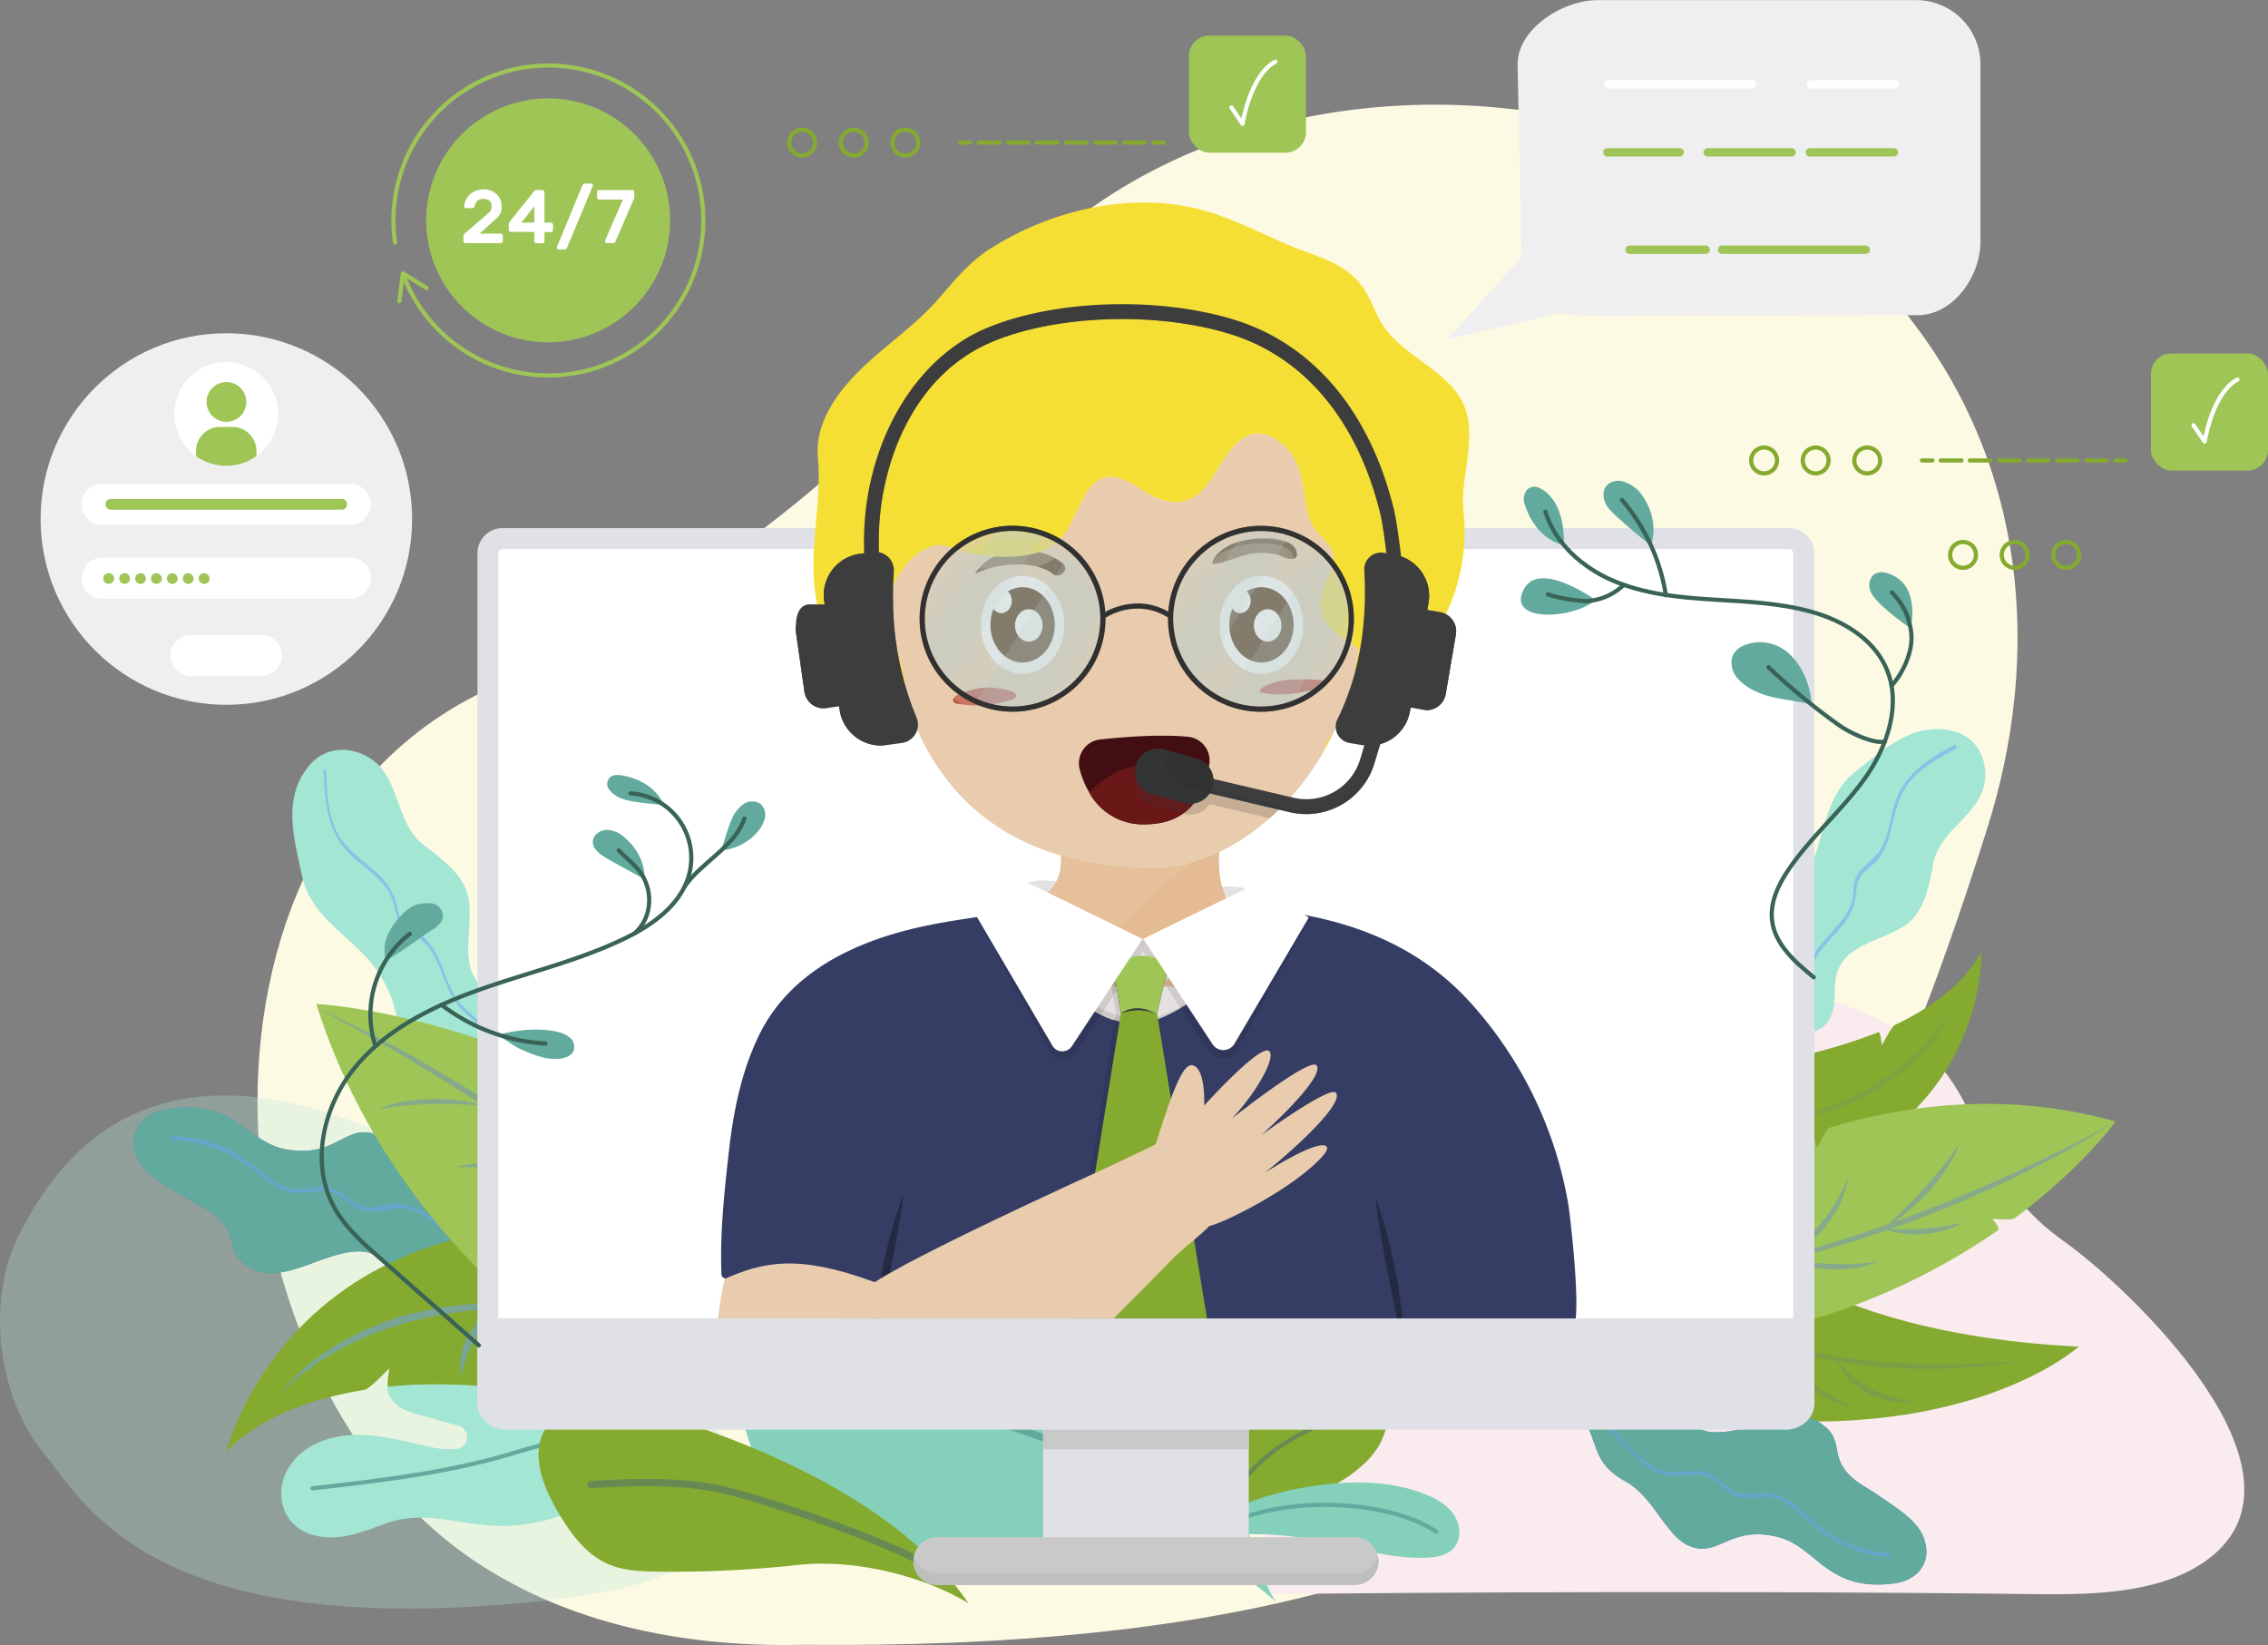 <svg xmlns="http://www.w3.org/2000/svg" xmlns:xlink="http://www.w3.org/1999/xlink" viewBox="0 0 570.91 414.03"><rect x="0" y="0" width="570.91" height="414.03" fill="#808080" stroke="none"/><defs><style>.a,.ay,.az,.bd,.bg,.bh,.bi,.bj,.bk,.bl,.n,.o,.p,.w{fill:none;}.b{isolation:isolate;}.c{fill:#fdfae4;}.d{fill:#b8e8d6;}.af,.an,.ay,.d{opacity:0.3;}.e{fill:#f9ebee;}.af,.ah,.an,.ao,.at,.av,.ay,.bb,.e,.h,.k,.l,.v{mix-blend-mode:multiply;}.f{fill:#84aa30;}.g{fill:#9ec556;}.h{opacity:0.4;}.i{fill:#6282d5;}.j{opacity:0.23;}.k,.l{fill:#5f5ac5;}.ao,.av,.ax,.k,.s{opacity:0.5;}.l{opacity:0.15;}.m{fill:#85d0bb;}.n,.p{stroke:#61aa9d;}.bd,.bg,.bh,.bi,.bj,.bk,.bl,.n,.o,.p,.w{stroke-linecap:round;stroke-linejoin:round;}.n,.w{stroke-width:1.83px;}.o,.w{stroke:#29459f;opacity:0.31;}.bd,.bg,.bh,.bi,.bl,.o,.p{stroke-width:1.05px;}.q{fill:#5f82d3;}.r{fill:#61aa9d;}.aw,.ax,.ba,.s{mix-blend-mode:screen;}.t{fill:#6d9ffb;}.u{fill:#a3e6d3;}.v{fill:#5850cb;opacity:0.37;}.x{fill:#dfe1e7;}.y{fill:#c9c9c9;}.z{fill:#bfbfbf;}.aa{fill:#fff;}.ab{clip-path:url(#a);}.ac{fill:#e5e1e1;}.ad{fill:#ba706a;}.ae{fill:#e4bb92;}.af,.aj{fill:#e8ccad;}.ag{fill:#efc263;}.ah{opacity:0.1;}.ai{fill:#353d65;}.ak{fill:#430e12;}.al{fill:#691817;}.am{fill:#4b290a;}.ap{fill:#bb5144;}.aq{fill:#f6df35;}.ar,.aw{fill:#3d3d3d;}.as,.at,.av,.bb{fill:#37393b;}.at,.ba{opacity:0.2;}.au{fill:#313131;}.ax,.ba{fill:#bdcfcd;}.ax,.az{stroke:#313131;stroke-width:1.3px;}.ax,.ay,.az{stroke-miterlimit:10;}.ay{stroke:#e8ccad;stroke-width:1.73px;}.bc{fill:#232a42;}.bd{stroke:#396357;}.be{fill:#efefef;}.bf{clip-path:url(#b);}.bg,.bh{stroke:#84aa30;}.bh{stroke-dasharray:5.23 2.09;}.bi,.bj{stroke:#fff;}.bj,.bk{stroke-width:2.11px;}.bk,.bl{stroke:#9ec556;}</style><clipPath id="a" transform="translate(-85.84 -38.97)"><path class="a" d="M212.34,370.8c-2,0-3.68-2.11-3.68-4.71v-273c0-2.59,1.65-4.7,3.68-4.7H536.25c2,0,3.69,2.11,3.69,4.7v273c0,2.6-1.66,4.71-3.69,4.71Z"/></clipPath><clipPath id="b" transform="translate(-85.84 -38.97)"><circle class="a" cx="142.79" cy="143.16" r="13.06"/></clipPath></defs><title>5133403</title><g class="b"><path class="c" d="M495.52,72.36c-56.28-16.8-123.29-3.92-160,42.72-35.36,44.93-74.62,73.6-126.18,97.11-83.14,37.91-72.75,176.66-1.41,221.37,23.86,15,52.41,20.06,80.23,19.38C498.66,455.05,545,377.16,586,247.7c14.08-44.41,9.63-91.64-19.61-128.87C548.77,96.36,523.47,80.7,495.52,72.36Z" transform="translate(-85.84 -38.97)"/><path class="d" d="M211.33,341.24s-82.1-63.15-118.94,5.26c-11.58,18.95-6.31,45.26,4.21,57.89S124,453.86,228.17,441.23,211.33,341.24,211.33,341.24Z" transform="translate(-85.84 -38.97)"/><path class="e" d="M413,332.42S447,275,521.94,285.58c18.56,2.61,40.3,7.2,52.9,22.44,3.79,4.58,6.31,9.86,8.7,15.26,4.83,10.91,10.78,19.94,20.49,27.12l1.28.93c16,11.35,65.66,58,36.45,80-11.55,8.68-28.77,9-42.52,8.87-97.21-1.18-194.42,0-194.42,0l-7-92.53Z" transform="translate(-85.84 -38.97)"/><path class="f" d="M524.43,307.19a135.09,135.09,0,0,0,34.26-8.44c.52-.21.84,3.37.84,3.37s2.46-4.79,3.31-5.19c9-4.26,17.3-10.19,21.73-18.4,0,0,2.19,50.34-62.51,61.52Z" transform="translate(-85.84 -38.97)"/><path class="f" d="M546,364.6s21.35,11.32,63.11,13.29c0,0-28.41,25.92-93.41,17l2.13-29.53Z" transform="translate(-85.84 -38.97)"/><path class="g" d="M516.07,335.87a127.5,127.5,0,0,1,25.29-11.48c.62-.21,1.94,3.48,1.94,3.48s2.14-4.8,3.27-5.14c18.69-5.6,44.27-9.25,71.81-1.48,0,0-8.34,11.63-25.42,24.35-.73.55-5.56.12-5.56.12s2,2.44,1.36,2.9A163.45,163.45,0,0,1,519.46,376Z" transform="translate(-85.84 -38.97)"/><g class="h"><path class="i" d="M618.38,321.25a239.46,239.46,0,0,1-25.14,13.93c-8.62,4.21-17.48,7.91-26.46,11.31-4.48,1.72-9.06,3.15-13.6,4.69l-6.9,2.07c-1.15.33-2.29.7-3.45,1l-3.49.88a235.78,235.78,0,0,1-28.2,5.55l7-1.45,3.52-.71c1.17-.26,2.32-.57,3.49-.85l7-1.66,6.91-1.91c4.62-1.23,9.16-2.75,13.73-4.13,4.51-1.58,9.06-3.05,13.51-4.8,9-3.27,17.8-7,26.48-11q6.53-3,12.93-6.22T618.38,321.25Z" transform="translate(-85.84 -38.97)"/><path class="i" d="M560,348.24c1.78-1.67,3.51-3.37,5.24-5.05s3.4-3.42,5-5.2,3.18-3.6,4.69-5.47,2.87-3.86,4.2-5.91a31.51,31.51,0,0,1-3.32,6.55,48.72,48.72,0,0,1-4.54,5.78A51.92,51.92,0,0,1,560,348.24Z" transform="translate(-85.84 -38.97)"/><path class="i" d="M534.11,356a46.27,46.27,0,0,0,5.39-4.2,43,43,0,0,0,4.67-4.88,40,40,0,0,0,3.88-5.52,61.17,61.17,0,0,0,3.1-6.1,26.2,26.2,0,0,1-2.14,6.61,27.5,27.5,0,0,1-3.77,5.9,28.87,28.87,0,0,1-5,4.83A23.19,23.19,0,0,1,534.11,356Z" transform="translate(-85.84 -38.97)"/><path class="i" d="M560,348.24a90.7,90.7,0,0,0,9.9-.05c1.63-.09,3.25-.28,4.88-.52s3.23-.58,4.9-.88a18.68,18.68,0,0,1-4.68,1.95,25,25,0,0,1-5,.84,27.71,27.71,0,0,1-5.07-.15A19.76,19.76,0,0,1,560,348.24Z" transform="translate(-85.84 -38.97)"/><path class="i" d="M534.63,356c2,.25,4,.44,6,.64s4,.35,5.94.44,4,.08,5.94,0a58.07,58.07,0,0,0,6-.59,22.35,22.35,0,0,1-5.86,1.67,35.57,35.57,0,0,1-6.1.28A37.31,37.31,0,0,1,534.63,356Z" transform="translate(-85.84 -38.97)"/></g><g class="j"><path class="k" d="M577.93,291.61a37.6,37.6,0,0,1-8.21,12.55,54.43,54.43,0,0,1-11.9,9.29l-3.34,1.79c-1.1.6-2.29,1-3.44,1.56a61.87,61.87,0,0,1-7.09,2.57c-1.19.43-2.43.65-3.65,1l-3.66.87c-2.48.39-5,.75-7.43,1.06,2.42-.62,4.87-1.11,7.28-1.72l3.58-1.06a35.56,35.56,0,0,0,3.54-1.13c2.31-.91,4.69-1.64,6.9-2.76,1.12-.54,2.28-1,3.36-1.57l3.26-1.77A63,63,0,0,0,569,303.41a35.93,35.93,0,0,0,2.58-2.66c.41-.47.84-.92,1.23-1.4l1.15-1.46A36,36,0,0,0,577.93,291.61Z" transform="translate(-85.84 -38.97)"/></g><path class="l" d="M595.42,381.44c-2.93.57-5.89.91-8.85,1.26s-5.94.5-8.92.66a152.76,152.76,0,0,1-17.9-.26c-3-.25-6-.59-8.9-1.07a82.34,82.34,0,0,1-8.79-1.76,61.07,61.07,0,0,1-16.56-6.7,67.36,67.36,0,0,0,8.25,3.32,82.06,82.06,0,0,0,8.56,2.34,124.82,124.82,0,0,0,17.55,2.48c5.9.53,11.83.64,17.76.58S589.49,382,595.42,381.44Z" transform="translate(-85.84 -38.97)"/><path class="l" d="M567.43,391.88A22.42,22.42,0,0,1,556,389.62a17.89,17.89,0,0,1-4.78-3.54,13.36,13.36,0,0,1-2.94-5.08,22,22,0,0,0,3.7,4.3,23.93,23.93,0,0,0,4.64,3.07,37.15,37.15,0,0,0,5.24,2.09C563.67,391,565.52,391.51,567.43,391.88Z" transform="translate(-85.84 -38.97)"/><path class="l" d="M551.86,392.8a22.36,22.36,0,0,1-10.67-4.68,17.66,17.66,0,0,1-3.9-4.49,13.42,13.42,0,0,1-1.77-5.6,21.84,21.84,0,0,0,2.68,5,24,24,0,0,0,3.87,4,36.39,36.39,0,0,0,4.66,3.17A54.69,54.69,0,0,0,551.86,392.8Z" transform="translate(-85.84 -38.97)"/><path class="m" d="M407.12,442.23a60.3,60.3,0,0,0-47.53-15.55c-12.62,1.5-24.58,7-37.27,7.58A48.4,48.4,0,0,1,271.79,384c.4-10.14,4.56-20.72,13.14-26.15a30.56,30.56,0,0,1,15.83-4.25A45.59,45.59,0,0,1,315.63,356c10.95,3.54,20.91,10.75,29.14,19,7.47,7.51,23.82,18,34.84,24.72,6.45,3.93,11.09,6.55,11.09,6.55C398.58,412.14,401.31,434.29,407.12,442.23Z" transform="translate(-85.84 -38.97)"/><path class="n" d="M289.21,385.79c32.71,5.68,69.14,14.79,96.23,34" transform="translate(-85.84 -38.97)"/><path class="f" d="M435.63,393.27a23.14,23.14,0,0,1-2.38,9,20,20,0,0,1-4,5.07,30.78,30.78,0,0,1-2.55,2.17,37.25,37.25,0,0,1-11.17,5.85c-5.75,1.84-11.91,2.18-17.2,5.42a20.44,20.44,0,0,0-6.19,6,20.15,20.15,0,0,0-2.43,4.84l0-5.15c.57-5.71,1.15-11.52,3.27-17a48,48,0,0,1,5.52-9.95,69.21,69.21,0,0,1,12-13.54c3.72-3.13,8-5.79,12.51-6.47s9.36,1,11.44,5C435.81,387,435.91,390.2,435.63,393.27Z" transform="translate(-85.84 -38.97)"/><path class="o" d="M392.9,421.57a42.7,42.7,0,0,1,15.64-18.88c4.24-2.79,8.9-4.69,13.24-7.3s8.51-6.17,10.54-10.94" transform="translate(-85.84 -38.97)"/><path class="m" d="M385.82,426.26c8.09-8,19.57-11.71,30.86-13.33,9.41-1.35,19.29-1.4,28.1,2.2,2.76,1.12,5.48,2.69,7.11,5.18s1.86,6.09-.13,8.31c-1.68,1.86-4.41,2.32-6.92,2.41-8.27.3-16.36-2.11-24.45-3.8-13.92-2.92-29.07-3.62-41.72,2.87" transform="translate(-85.84 -38.97)"/><path class="p" d="M395.91,422c16.75-7.07,40.94-4.79,51.49,2.51" transform="translate(-85.84 -38.97)"/><path class="q" d="M197.79,339.88c-7.57-3.64-11.2-13.33-17.42-15.41-7.7-2.66-9.86,5.95-22.32,3.82-10.46-1.79-13.64-13.55-31.12-9.91-5.34,1.11-8.88,5.62-6.88,11,1.5,5.38,8.92,8.79,13.33,11.54,3.92,2.21,7.38,3.4,9.7,7.51a.83.83,0,0,1,.07.13c1.56,3.34.94,6.32,4.58,8.76,8.54,6.25,19.18-3.67,28.89-3.38,6.85.21,6.66,7.32,14.9,9.38s5.48-5.26,22.59,1.37a1.2,1.2,0,0,0,1.55-.69h0a1.22,1.22,0,0,0-.25-1.25C203.43,350.26,208.93,345.24,197.79,339.88Z" transform="translate(-85.84 -38.97)"/><path class="r" d="M197.79,339.88c-7.57-3.64-11.2-13.33-17.42-15.41-7.7-2.66-9.86,5.95-22.32,3.82-10.46-1.79-13.64-13.55-31.12-9.91-5.34,1.11-8.88,5.62-6.88,11,1.5,5.38,8.92,8.79,13.33,11.54,3.92,2.21,7.38,3.4,9.7,7.51a.83.83,0,0,1,.07.13c1.56,3.34.94,6.32,4.58,8.76,8.54,6.25,19.18-3.67,28.89-3.38,6.85.21,6.66,7.32,14.9,9.38s5.48-5.26,22.59,1.37a1.2,1.2,0,0,0,1.55-.69h0a1.22,1.22,0,0,0-.25-1.25C203.43,350.26,208.93,345.24,197.79,339.88Z" transform="translate(-85.84 -38.97)"/><g class="s"><path class="t" d="M207.48,356.22c-6.59-3.4-10.38-10.66-17.4-13.37a11.91,11.91,0,0,0-4.6-.84c-2.38.05-4.72,1-7.12.78-3.5-.35-5.63-3.43-8.75-4.65-3.52-1.38-7.14.86-10.77-.1s-6.55-3.6-9.44-5.84A32.57,32.57,0,0,0,129,325c-.39,0-.21,1,.23,1,8.37,0,15.16,3.29,21.63,8.33,2.53,2,5.23,4.07,8.43,4.8,3.59.83,7.25-1.38,10.68.15,2.68,1.19,4.67,3.71,7.61,4.38,3.85.88,7.58-1.32,11.51-.17,7.56,2.22,11.5,10.14,18.32,13.67.48.24.46-.78.12-1Z" transform="translate(-85.84 -38.97)"/></g><path class="u" d="M271.47,390.77c-24.9,2.63-28.88,4.78-34.85,2.2-7.61-3.28-15.61-2.47-23.27-5.61s-16-5.55-24.18-4.22c-2.59.42-5.46,1.47-5.82,4.51a5,5,0,0,0,1,3.44c1.8,2.51,4.75,3.36,7.56,4.13l9.42,2.6a3,3,0,0,1-.28,5.81h-.08a23,23,0,0,1-7.91-.74c-5.65-1.26-11.31-2.78-17.1-2.79-7,0-14.44,2.52-17.9,9.06a12,12,0,0,0-1.26,7.59c1.22,7.23,8,9.64,14,9.1,4.22-.38,8.2-2,12.18-3.45,9.72-3.52,18,.36,28.37.63C239.8,423.78,271.47,390.77,271.47,390.77Z" transform="translate(-85.84 -38.97)"/><path class="p" d="M164.5,413.56c17.73-2,35.59-4.08,52.6-9.47,5-1.58,11.42-2,25.5-12.41" transform="translate(-85.84 -38.97)"/><path class="u" d="M193.22,310.74a10,10,0,0,0,1.86,1.15c3,1.5,6.52,1.7,8.95,4.44,1.61,1.71,2.49,4,3.7,6.06a10.19,10.19,0,0,0,.82,1.3c3.75,5.13,7.43,5.73,11.37,5.64,1.62,0,3.29-.19,5-.19a16.57,16.57,0,0,1,8.45,2,23.34,23.34,0,0,1,6,4.88,1.25,1.25,0,0,0,1.59.11,1.38,1.38,0,0,0,.62-1.38,19.07,19.07,0,0,0-5.6-10.19c-7-6.6-17.27-7.12-17.89-20.75-.13-2.91.49-5,0-7.06a7.34,7.34,0,0,0-1.79-3.27c-2.1-2.28-5.14-3.28-7.84-5.1-7.31-5.21-3.83-13.75-4.48-21.88-.43-6.63-6.39-10.94-11.27-14.7-6.1-4.49-6.08-12.58-10.2-18.59s-14.32-8.44-19.76-.35c-5.77,8.07-2.6,18.16-.94,26.35A19.08,19.08,0,0,0,164,265c3,5.31,8.27,9.1,12.78,13.6a32.25,32.25,0,0,1,6.72,9.43,27.64,27.64,0,0,1,2.09,6.6c.09.55.2,1.09.3,1.63C187,301.91,188.21,307,193.22,310.74Z" transform="translate(-85.84 -38.97)"/><g class="s"><path class="t" d="M167.29,233c.29,7.51.88,15.29,6.53,20.84,2.6,2.55,5.73,4.55,8.16,7.28a13.83,13.83,0,0,1,3.11,5.85,14.28,14.28,0,0,0,1.62,4.53,10.47,10.47,0,0,0,3.51,2.81,12.92,12.92,0,0,1,4.64,4.76c1.76,3.06,2.67,6.52,4.24,9.67a18.72,18.72,0,0,0,2.32,3.64c1.61,1.9,4.05,3.07,5,5.49,1.43,3.72.82,7.83,2.48,11.57,3.89,8.76,13,13.14,21.23,17,.49.23.47-.79.11-.95-7.93-3.74-17-7.95-20.81-16.44-1.59-3.52-1.17-7.29-2.26-10.9s-4.41-4.88-6.35-7.78c-3.39-5.05-3.89-12-8.91-16-1.92-1.52-4.28-2.21-5.35-4.62-.76-1.73-.89-3.67-1.63-5.41a19.25,19.25,0,0,0-5.6-6.85c-3.34-2.86-7-5.44-8.89-9.54-2.14-4.6-2.29-9.85-2.49-14.82,0-.54-.67-.85-.64-.15Z" transform="translate(-85.84 -38.97)"/></g><path class="v" d="M224.93,329.14a16.57,16.57,0,0,1,8.45,2c.27-4.18,1.67-5.05,2.61-6.58-7-6.6-17.27-7.12-17.89-20.75-.13-2.91.49-5,0-7.06-2.08,4.37-5.82,5.26-5.52,9.72s6.14,8.86,7.19,14.67C220.66,325.92,222.43,327.14,224.93,329.14Z" transform="translate(-85.84 -38.97)"/><path class="f" d="M247,393.64c-8.46-2.35-19.44-2.52-23.91,5-3.73,6.33-.6,14.4,3.12,20.74,3.13,5.36,7,10.73,12.65,13.22,3.88,1.7,8.24,1.87,12.48,1.93a292.63,292.63,0,0,0,35.39-1.69c13.62-1.48,30.72,2.34,42.89,9.64C312.35,417.16,275.5,401.54,247,393.64Z" transform="translate(-85.84 -38.97)"/><path class="w" d="M234.64,412.62c10.38-.65,20.89-1,31.12.86,10.45,1.93,51.36,15.7,58.27,22.68" transform="translate(-85.84 -38.97)"/><path class="u" d="M522.28,281.93a9.82,9.82,0,0,0-.19,2.08c0,3.24,1.31,6.32,0,9.55-.78,2.12-2.38,3.85-3.62,5.75a9.69,9.69,0,0,0-.76,1.27c-2.8,5.39-1.75,8.8,0,12.13.72,1.37,1.56,2.74,2.29,4.21A15.85,15.85,0,0,1,521.9,325a22,22,0,0,1-1.63,7.22,1.21,1.21,0,0,0,.59,1.41,1.31,1.31,0,0,0,1.44-.06,18.23,18.23,0,0,0,6.35-9.13c2.68-8.78-1.25-17.83,10.16-24.16,2.44-1.36,4.48-1.71,6.06-3a6.93,6.93,0,0,0,2-2.92c1.05-2.77.62-5.8,1-8.89,1.36-8.48,10.15-9.13,16.84-13.15,5.49-3.19,6.65-10.14,7.8-15.91,1.24-7.13,8.18-10.56,11.58-16.65s1.14-15.86-8.1-17.08c-9.38-1.51-16.67,5.5-23,10.41a18,18,0,0,0-4,4.33c-3.26,4.86-4.28,10.95-6.22,16.73a30.8,30.8,0,0,1-5.22,9.77,26.4,26.4,0,0,1-4.77,4.6c-.43.31-.84.63-1.26,1C527.18,272.82,523.38,276,522.28,281.93Z" transform="translate(-85.84 -38.97)"/><g class="s"><path class="t" d="M577.76,226.44c-6.55,3.58-12.81,7.44-15.06,15-1.09,3.66-1.48,7.59-3.3,11-1.7,3.18-5.69,4.71-6.7,8.27-.46,1.65-.24,3.43-.69,5.09a14,14,0,0,1-2.61,4.87c-2,2.59-4.44,4.79-6.28,7.48-2.12,3.11-2,7.46-4.82,10-2.62,2.29-5.78,3.56-8.07,6.3-5.91,7.06-5.73,16.89-5.55,25.58,0,.54.66.84.64.14-.18-8.74-.38-18.89,6.1-25.68,2.34-2.46,5.7-3.62,8-6.09s2-5.87,3.68-8.59c3-4.94,8.67-8.38,9.73-14.39.41-2.34.13-4.53,1.85-6.45,1.18-1.32,2.7-2.28,3.84-3.64,2.05-2.43,2.89-5.56,3.61-8.58,1.07-4.47,2.1-8.69,5.41-12.09,3-3.07,6.86-5.16,10.6-7.2.34-.19,0-1.19-.38-1Z" transform="translate(-85.84 -38.97)"/></g><path class="q" d="M495.08,411.86c7.17,4,10.1,13.75,16,16.19,7.37,3.1,10-5.18,22.09-2.3,10.11,2.42,12.46,14.13,29.79,11.69,5.29-.74,9-4.93,7.44-10.35-1.12-5.36-8.16-9.17-12.3-12.15-3.68-2.41-7-3.79-9-8l-.06-.14c-1.31-3.36-.51-6.24-3.92-8.86-7.95-6.66-19,2.36-28.47,1.45-6.68-.64-6-7.59-14-10.13s-5.7,4.8-22-2.79a1.17,1.17,0,0,0-1.56.57h0a1.17,1.17,0,0,0,.17,1.24C490.24,401.35,484.53,405.91,495.08,411.86Z" transform="translate(-85.84 -38.97)"/><path class="r" d="M495.08,411.86c7.17,4,10.1,13.75,16,16.19,7.37,3.1,10-5.18,22.09-2.3,10.11,2.42,12.46,14.13,29.79,11.69,5.29-.74,9-4.93,7.44-10.35-1.12-5.36-8.16-9.17-12.3-12.15-3.68-2.41-7-3.79-9-8l-.06-.14c-1.31-3.36-.51-6.24-3.92-8.86-7.95-6.66-19,2.36-28.47,1.45-6.68-.64-6-7.59-14-10.13s-5.7,4.8-22-2.79a1.17,1.17,0,0,0-1.56.57h0a1.17,1.17,0,0,0,.17,1.24C490.24,401.35,484.53,405.91,495.08,411.86Z" transform="translate(-85.84 -38.97)"/><g class="s"><path class="t" d="M486.69,395.27c6.39,3.85,9.69,11.6,16.77,14.46,3.69,1.49,7.12-.1,10.85.54,3.48.6,5.35,3.89,8.46,5.22s6.67-.45,10,.57c3.71,1.15,6.54,4.12,9.38,6.61a31.79,31.79,0,0,0,19.26,8.18c.47,0,.34-1-.06-1a30.72,30.72,0,0,1-11.77-3.05c-3.58-1.77-6.45-4.32-9.41-6.93a22.71,22.71,0,0,0-6.79-4.58c-3.66-1.34-7.64.78-11.07-1-2.48-1.3-4.18-3.77-6.88-4.7-3.63-1.26-7.51.66-11.23-.55-7.45-2.45-10.88-10.76-17.39-14.68-.45-.28-.44.75-.11.95Z" transform="translate(-85.84 -38.97)"/></g><path class="f" d="M239,392.22s-31.25-6.83-55.29-4.26c-.76.08.17-4.65.17-4.65s-5,5.25-6.2,5.45c-13.22,2.11-26.1,6.67-34.89,15.59,0,0,16-65.69,103.57-55.93Z" transform="translate(-85.84 -38.97)"/><path class="g" d="M257.16,395.75s-14-6.29-31.48-19.94c-.7-.54,2.47-4.74,2.47-4.74s-7,1.14-8.17.12c-20-16.86-43-42.87-54.5-79.51,0,0,19.19.81,46,10.62,1.14.42,4.21,6.15,4.21,6.15s1.25-4.07,2.26-3.67a219.57,219.57,0,0,1,81.67,57.66Z" transform="translate(-85.84 -38.97)"/><g class="h"><path class="i" d="M165.48,292.58a321.61,321.61,0,0,1,34.13,18c11.07,6.58,21.75,13.8,32.16,21.38,5.22,3.76,10.2,7.85,15.28,11.81l7.39,6.22c1.22,1,2.47,2.06,3.68,3.12l3.55,3.28a316.23,316.23,0,0,1,27,27.57l-6.81-6.83-3.38-3.42c-1.15-1.13-2.35-2.2-3.52-3.3l-7-6.6-7.23-6.35c-4.77-4.28-9.81-8.25-14.73-12.37-5.09-3.9-10.09-7.92-15.32-11.63-10.28-7.67-20.93-14.84-31.8-21.66q-8.13-5.11-16.49-9.92T165.48,292.58Z" transform="translate(-85.84 -38.97)"/><path class="i" d="M238.74,338.27c-3.18-.77-6.35-1.46-9.52-2.16s-6.34-1.3-9.52-1.81-6.38-.91-9.59-1.24-6.44-.38-9.73-.37a43,43,0,0,1,9.79-1.08,64.78,64.78,0,0,1,9.83.84A69.27,69.27,0,0,1,238.74,338.27Z" transform="translate(-85.84 -38.97)"/><path class="i" d="M208,317.22c-2.26-.14-4.51-.22-6.76-.31s-4.48-.1-6.72-.06-4.47.17-6.7.35-4.44.53-6.67.94a30.06,30.06,0,0,1,6.54-1.95,45.74,45.74,0,0,1,6.81-.63A47.6,47.6,0,0,1,208,317.22Z" transform="translate(-85.84 -38.97)"/><path class="i" d="M266.48,361.59a61.7,61.7,0,0,0-8.68-3,56.58,56.58,0,0,0-8.91-1.66,54.67,54.67,0,0,0-9-.28,77.3,77.3,0,0,0-9.12,1,34.23,34.23,0,0,1,9-2.46,36.89,36.89,0,0,1,9.39-.12,38.68,38.68,0,0,1,9.14,2.12A31,31,0,0,1,266.48,361.59Z" transform="translate(-85.84 -38.97)"/><path class="i" d="M238.74,338.27a118.61,118.61,0,0,0-7.34-11.07c-1.29-1.77-2.7-3.45-4.16-5.09s-3-3.2-4.6-4.85a25.25,25.25,0,0,1,5.63,3.81,32.34,32.34,0,0,1,4.63,5,36.73,36.73,0,0,1,3.57,5.8A26.88,26.88,0,0,1,238.74,338.27Z" transform="translate(-85.84 -38.97)"/><path class="i" d="M266.14,361c-1.21-2.43-2.46-4.81-3.69-7.19s-2.53-4.7-3.89-7-2.81-4.5-4.33-6.68a75.85,75.85,0,0,0-5-6.25,29.16,29.16,0,0,1,6.19,5.34,46.7,46.7,0,0,1,4.8,6.64A50.11,50.11,0,0,1,266.14,361Z" transform="translate(-85.84 -38.97)"/></g><g class="s"><path class="t" d="M156.24,390c4-5.44,9.45-9.67,15.26-13.1a73.34,73.34,0,0,1,18.81-7.54l5-1.05c1.65-.37,3.35-.48,5-.72a83.44,83.44,0,0,1,10.11-.66,50.08,50.08,0,0,1,5.05.12l5,.24c3.35.43,6.68.89,10,1.41-3.37-.1-6.7-.38-10-.49l-5,0a48.91,48.91,0,0,0-5,.13c-3.31.31-6.65.37-9.92,1-1.63.28-3.3.39-4.92.77l-4.85,1.07a85,85,0,0,0-18.56,7,49.69,49.69,0,0,0-4.32,2.47c-.7.44-1.42.87-2.11,1.33l-2,1.46A48.45,48.45,0,0,0,156.24,390Z" transform="translate(-85.84 -38.97)"/></g><g class="s"><path class="t" d="M210.29,367.73c-1.82,2.91-3.59,5.65-5.08,8.55a34.87,34.87,0,0,0-3.3,9.25,15.11,15.11,0,0,1,1.64-10.1,23.17,23.17,0,0,1,2.9-4.28A17.38,17.38,0,0,1,210.29,367.73Z" transform="translate(-85.84 -38.97)"/></g><rect class="x" x="262.58" y="351.86" width="51.76" height="35.6"/><rect class="y" x="262.58" y="351.86" width="51.76" height="12.9"/><path class="y" d="M426.83,425.87H321.77a6,6,0,1,0,0,12H426.83a6,6,0,0,0,6-6h0A6,6,0,0,0,426.83,425.87Z" transform="translate(-85.84 -38.97)"/><path class="z" d="M432.84,431.88a6,6,0,0,1-6,6H321.77a6,6,0,0,1-6-6,5,5,0,0,1,.19-1.46,6,6,0,0,0,5.82,4.56H426.83a6,6,0,0,0,5.82-4.56A5.41,5.41,0,0,1,432.84,431.88Z" transform="translate(-85.84 -38.97)"/><rect class="aa" x="122.82" y="135.55" width="331.28" height="221.27" rx="3.68"/><path class="x" d="M536.25,177.15a1.06,1.06,0,0,1,1,1.06v213.9a1,1,0,0,1-1,1.05H212.34a1,1,0,0,1-1.05-1.05V178.21a1.06,1.06,0,0,1,1.05-1.06H536.25m0-5.26H212.34a6.32,6.32,0,0,0-6.31,6.32v213.9a6.32,6.32,0,0,0,6.31,6.32H536.25a6.32,6.32,0,0,0,6.32-6.32V178.21a6.32,6.32,0,0,0-6.32-6.32Z" transform="translate(-85.84 -38.97)"/><path class="x" d="M542.57,391.67V370.76H206v20.91a7.12,7.12,0,0,0,7.12,7.13H535.44A7.13,7.13,0,0,0,542.57,391.67Z" transform="translate(-85.84 -38.97)"/><g class="ab"><path class="ac" d="M372.9,296.37v0c0,.22-.07.41-.1.63-4.92.15-9.87-2.06-14.49-5.44,1.91-1.92,4.21-3.9,6.85-4.33,1.74-.27,4.73.18,5.74,1.69C372.22,290.94,372.62,293.89,372.9,296.37Z" transform="translate(-85.84 -38.97)"/><path class="ac" d="M352,260.86l-1.49,6.61-2-.35-2.89-.51-1.47-.26-1.63-.3a12.59,12.59,0,0,1,.72-2.85,3.71,3.71,0,0,1,1.7-2.19,11.72,11.72,0,0,1,4.51-.38h0c.45,0,.87.06,1.26.1h0C351.48,260.78,352,260.86,352,260.86Z" transform="translate(-85.84 -38.97)"/><path class="ac" d="M399.44,267.26a9.13,9.13,0,0,0-1.85,1.61c-2,2.3-.73,3.76-2,1.59l-.17-.28c-3.72-6.28-3.72-2.94-3.72-2.94l0-3.11,1.61-1.95s.77-.08,1.8-.1h.11c1.42,0,3.26.08,4.07.62a1.8,1.8,0,0,1,.65,1.52A9.22,9.22,0,0,1,399.44,267.26Z" transform="translate(-85.84 -38.97)"/><path class="ac" d="M385.6,293.16c-5,2.52-9.64,3.83-12.75,3.87a3.18,3.18,0,0,1,.1-.76c0-.21,0-.43.06-.63a5.59,5.59,0,0,0,.11-.59c.08-.42.16-.85.25-1.27a17.86,17.86,0,0,1,1-3.21s.19-1.78.2-1.8c.87-2,2.83-1.65,5.08-1.6,3.24.06,4.08,2.36,5.35,4.87C385.19,292.42,385.4,292.8,385.6,293.16Z" transform="translate(-85.84 -38.97)"/><path class="ad" d="M406.48,276.25c-.28.34-.54.68-.82,1v0c-.56.64-1.09,1.26-1.65,1.86-.38.43-.77.82-1.16,1.24s-.6.61-.9.91a10,10,0,0,1-.81.79c-.43.43-.86.84-1.31,1.24s-1.2,1.07-1.8,1.57-1.14,1-1.72,1.41c-.9.71-1.8,1.38-2.7,2a63.39,63.39,0,0,1-8,4.84c-.21-.36-.41-.74-.6-1.13l-.32-.62c-.13-.28-.28-.56-.41-.82s-.28-.53-.43-.79-.25-.41-.38-.6a2.43,2.43,0,0,0-.2-.28,1.83,1.83,0,0,0-.34-.39,3.44,3.44,0,0,0-.49-.45,1.29,1.29,0,0,0-.36-.25,4.61,4.61,0,0,0-2.41-.65h-.13c-2.1,0-4.09.26-5,2v0l-.13.23a26.46,26.46,0,0,0-1.37,6c0,.06,0,.11,0,.17s-.05.34-.07.49v0a.07.07,0,0,0,0,.06v0s0,0,0,.06,0,0,0,0v-.07a4.81,4.81,0,0,1-.07-.53c0-.09,0-.19,0-.28v0a25.54,25.54,0,0,0-.77-4,6,6,0,0,0-.28-.81c-.11-.3-.24-.6-.37-.88,0,0,0,0,0,0h0a.63.63,0,0,0-.1-.17c-.11-.23-.22-.41-.33-.6l-.17-.23a1,1,0,0,0-.21-.2,4.48,4.48,0,0,0-.45-.38c-.15-.07-.3-.17-.47-.24a2.89,2.89,0,0,0-.5-.21,3,3,0,0,0-.58-.18,2.45,2.45,0,0,0-.62-.15,4.68,4.68,0,0,0-.54-.1l-.23,0a4,4,0,0,0-.49,0,6.43,6.43,0,0,0-1.48,0,6.34,6.34,0,0,0-.84.19,4.84,4.84,0,0,0-.6.22.47.47,0,0,0-.26.1,3.33,3.33,0,0,0-.58.26,5.69,5.69,0,0,0-.68.37,8.5,8.5,0,0,0-.75.47,21,21,0,0,0-1.65,1.3,6.57,6.57,0,0,0-.54.52h0c-.32.3-.64.6-.94.9l-.15-.11-.2-.15c-.13-.1-.26-.19-.41-.32l-.08-.06c-.13-.09-.26-.2-.41-.32h0a0,0,0,0,1,0,0c-.18-.13-.37-.28-.54-.43a.25.25,0,0,1-.13-.12.42.42,0,0,1-.15-.11l-.51-.41c-.17-.15-.33-.28-.48-.43s-.38-.32-.55-.49l-.6-.52c-.24-.21-.47-.43-.71-.66-.43-.39-.86-.81-1.27-1.22l-.23-.2c-.17-.15-.32-.32-.49-.49l-.54-.56a1.7,1.7,0,0,1-.19-.19,5.44,5.44,0,0,1-.47-.49l-.84-.9q-.45-.48-.9-1l-.15-.17c-.2-.22-.39-.45-.58-.67-.34-.38-.66-.75-1-1.13-.64-.77-1.26-1.52-1.86-2.27s-1.07-1.35-1.59-2a1.43,1.43,0,0,1-.15-.22l-.06-.06a1.46,1.46,0,0,1-.09-.13c-.19-.23-.36-.47-.54-.71l-.14-.19a.83.83,0,0,0-.11-.15l-.07-.08-.27-.37a3.33,3.33,0,0,0-.24-.32l-.19-.28a2.43,2.43,0,0,0-.2-.28c-.28-.4-.57-.77-.81-1.14l-.13-.19c-.32-.45-.62-.88-.9-1.31v0h0c-.09-.15-.2-.3-.3-.45s-.07-.12-.11-.17-.13-.21-.21-.3c-.2-.3-.41-.6-.6-.9a27.24,27.24,0,0,0,9.09-3.35l.58-.4a12.22,12.22,0,0,0,1.35-1.07,10.53,10.53,0,0,0,3.15-4.72.15.15,0,0,0,0-.09h0a12.42,12.42,0,0,0,.47-4.61c0-.15,0-.28,0-.41a16.47,16.47,0,0,0-1.84-5.76s1.8-.35,4.76-.73a101.66,101.66,0,0,1,20.45-.64h.05a55.44,55.44,0,0,1,16.76,3.7H393c-.11.68-.19,1.35-.24,2,0,.23-.06.45-.08.68a27.33,27.33,0,0,0,.32,7v0s0,.05,0,.09v0a19.12,19.12,0,0,0,2,5.83c.15.28.3.54.47.82a22.18,22.18,0,0,0,8.72,7.91l.37.22c.34.17.68.34,1,.49S406.18,276.12,406.48,276.25Z" transform="translate(-85.84 -38.97)"/><path class="ae" d="M406.48,276.25c-.28.34-.54.68-.82,1v0c-.56.64-1.09,1.26-1.65,1.86-.38.43-.77.82-1.16,1.24s-.6.61-.9.91a10,10,0,0,1-.81.79c-.43.43-.86.84-1.31,1.24s-1.2,1.07-1.8,1.57-1.14,1-1.72,1.41c-.9.71-1.8,1.38-2.7,2a63.39,63.39,0,0,1-8,4.84c-.21-.36-.41-.74-.6-1.13l-.32-.62c-.13-.28-.28-.56-.41-.82s-.28-.53-.43-.79-.25-.41-.38-.6a2.43,2.43,0,0,0-.2-.28,1.83,1.83,0,0,0-.34-.39,3.44,3.44,0,0,0-.49-.45,1.29,1.29,0,0,0-.36-.25,4.61,4.61,0,0,0-2.41-.65h-.13c-2.1,0-4.09.26-5,2v0l-.13.23a26.46,26.46,0,0,0-1.37,6c0,.06,0,.11,0,.17s-.05.34-.07.49v0a.07.07,0,0,0,0,.06v0s0,0,0,.06,0,0,0,0v-.07a4.81,4.81,0,0,1-.07-.53c0-.09,0-.19,0-.28v0a25.54,25.54,0,0,0-.77-4,6,6,0,0,0-.28-.81c-.11-.3-.24-.6-.37-.88,0,0,0,0,0,0h0a.63.63,0,0,0-.1-.17c-.11-.23-.22-.41-.33-.6l-.17-.23a1,1,0,0,0-.21-.2,4.48,4.48,0,0,0-.45-.38c-.15-.07-.3-.17-.47-.24a2.89,2.89,0,0,0-.5-.21,3,3,0,0,0-.58-.18,2.45,2.45,0,0,0-.62-.15,4.68,4.68,0,0,0-.54-.1l-.23,0a4,4,0,0,0-.49,0,6.43,6.43,0,0,0-1.48,0,6.34,6.34,0,0,0-.84.19,4.84,4.84,0,0,0-.6.22.47.47,0,0,0-.26.1,3.33,3.33,0,0,0-.58.26,5.69,5.69,0,0,0-.68.37,8.5,8.5,0,0,0-.75.47,21,21,0,0,0-1.65,1.3,6.57,6.57,0,0,0-.54.52h0c-.32.3-.64.6-.94.9l-.15-.11-.2-.15c-.13-.1-.26-.19-.41-.32l-.08-.06c-.13-.09-.26-.2-.41-.32h0a0,0,0,0,1,0,0c-.18-.13-.37-.28-.54-.43a.25.25,0,0,1-.13-.12.42.42,0,0,1-.15-.11l-.51-.41c-.17-.15-.33-.28-.48-.43s-.38-.32-.55-.49l-.6-.52c-.24-.21-.47-.43-.71-.66-.43-.39-.86-.81-1.27-1.22l-.23-.2c-.17-.15-.32-.32-.49-.49l-.54-.56a1.7,1.7,0,0,1-.19-.19,5.44,5.44,0,0,1-.47-.49l-.84-.9q-.45-.48-.9-1l-.15-.17c-.2-.22-.39-.45-.58-.67-.34-.38-.66-.75-1-1.13-.64-.77-1.26-1.52-1.86-2.27s-1.07-1.35-1.59-2a1.43,1.43,0,0,1-.15-.22l-.06-.06a1.46,1.46,0,0,1-.09-.13c-.19-.23-.36-.47-.54-.71l-.14-.19a.83.83,0,0,0-.11-.15l-.07-.08-.27-.37a3.33,3.33,0,0,0-.24-.32l-.19-.28a2.43,2.43,0,0,0-.2-.28c-.28-.4-.57-.77-.81-1.14l-.13-.19c-.32-.45-.62-.88-.9-1.31v0h0c-.09-.15-.2-.3-.3-.45s-.07-.12-.11-.17-.13-.21-.21-.3c-.2-.3-.41-.6-.6-.9a27.24,27.24,0,0,0,9.09-3.35l.58-.4a12.22,12.22,0,0,0,1.35-1.07,10.53,10.53,0,0,0,3.15-4.72.15.15,0,0,0,0-.09h0a12.42,12.42,0,0,0,.47-4.61c0-.15,0-.28,0-.41a16.47,16.47,0,0,0-1.84-5.76s1.8-.35,4.76-.73a101.66,101.66,0,0,1,20.45-.64h.05a55.44,55.44,0,0,1,16.76,3.7H393c-.11.68-.19,1.35-.24,2,0,.23-.06.45-.08.68a27.33,27.33,0,0,0,.32,7v0s0,.05,0,.09v0a19.12,19.12,0,0,0,2,5.83c.15.28.3.54.47.82a22.18,22.18,0,0,0,8.72,7.91l.37.22c.34.17.68.34,1,.49S406.18,276.12,406.48,276.25Z" transform="translate(-85.84 -38.97)"/><path class="af" d="M396,246.91l-3.11,3.88-1,1.23s-1.48.92-3.84,2.61l0,0c-.54.37-1.14.8-1.78,1.27-6.26,4.57-16.45,12.86-23.61,22.81-.28.37-.54.75-.8,1.12a50.33,50.33,0,0,0-4.73,8.32l-1.14.23-1.35.22-.6-.52c-.24-.21-.47-.43-.71-.66-.43-.39-.86-.81-1.27-1.22l-.23-.2c-.17-.15-.32-.32-.49-.49l-.54-.56a1.7,1.7,0,0,1-.19-.19,5.44,5.44,0,0,1-.47-.49l-.84-.9q-.45-.48-.9-1l-.15-.17c-.2-.22-.39-.45-.58-.67-.34-.38-.66-.75-1-1.13-.64-.77-1.26-1.52-1.86-2.27s-1.07-1.35-1.59-2a1.43,1.43,0,0,1-.15-.22l-.06-.06a1.46,1.46,0,0,1-.09-.13c-.19-.23-.36-.47-.54-.71l-.14-.19a.83.83,0,0,0-.11-.15l-.07-.08-.27-.37a3.33,3.33,0,0,0-.24-.32l-.19-.28a2.43,2.43,0,0,0-.2-.28c-.28-.4-.57-.77-.81-1.14l-.13-.19c-.32-.45-.62-.88-.9-1.31v0h0c-.09-.15-.2-.3-.3-.45s-.07-.12-.11-.17-.13-.21-.21-.3c-.2-.3-.41-.6-.6-.9a27.24,27.24,0,0,0,9.09-3.35l.58-.4a12.22,12.22,0,0,0,1.35-1.07,10.53,10.53,0,0,0,3.15-4.72.15.15,0,0,0,0-.09h0a12.42,12.42,0,0,0,.47-4.61c0-.15,0-.28,0-.41a16.47,16.47,0,0,0-1.84-5.76s1.8-.35,4.76-.73c4.95,0,14.15-.22,20.45-.64h.05a43,43,0,0,0,5.64-.61C386.88,245.31,396,246.91,396,246.91Z" transform="translate(-85.84 -38.97)"/><path class="ag" d="M475.93,363.8l-205.64-3.05a.22.22,0,0,1-.17-.08c-.1-.07-.26-.37-.45-1.31,0-.22-.08-.49-.11-.8a69.33,69.33,0,0,1,.3-11.3c.07-1,.16-2.05.28-3.17,0,0,0,0,0-.06.09-.75.17-1.52.24-2.34,0,0,0,0,0-.06.13-1.23.28-2.54.45-3.95a0,0,0,0,0,0-.06c0-.35.09-.71.13-1.06.09-.74.19-1.47.28-2.23.06-.4.1-.79.15-1.19,0,0,0,0,0-.05.13-1,.26-2,.41-3.07l.06-.45c.15-1.09.32-2.2.47-3.36v0c.17-1.23.36-2.49.56-3.82.39-2.66.83-5.51,1.29-8.56v0c.12-.84.25-1.67.4-2.47s.3-1.62.47-2.4.37-1.56.58-2.31.41-1.42.63-2.12l.06-.16a37.79,37.79,0,0,1,1.54-4c.28-.66.58-1.3.9-1.93s.63-1.24,1-1.84.62-1.09,1-1.61c.17-.28.33-.55.5-.81s.34-.5.53-.77.35-.48.52-.75a7.36,7.36,0,0,1,.47-.63c.34-.43.66-.86,1-1.26.47-.6,1-1.18,1.5-1.74s.92-1,1.39-1.46l.11-.11s0,0,.08-.06v0s0,0,0,0l.32-.3c.13-.15.27-.26.4-.39s.5-.45.75-.68c.48-.45,1-.88,1.5-1.29l.07-.06c.52-.41,1-.8,1.56-1.2.18-.15.35-.26.52-.39s.34-.24.53-.37c.71-.49,1.42-1,2.17-1.47a.28.28,0,0,0,.13-.07l1-.62c.77-.45,1.56-.88,2.34-1.31,1.5-.81,3-1.52,4.56-2.17h0c.77-.32,1.51-.64,2.28-.94l0,0c1-.37,1.95-.71,2.92-1.05s2-.64,2.95-.94c2-.58,3.91-1.06,5.79-1.5.37-.09.75-.16,1.12-.26,1.11-.26,2.19-.47,3.24-.67h0c1.43-.26,2.79-.51,4.1-.73,1-.17,1.94-.32,2.83-.45l2.61-.4,3-.46c.82-.1,1.59-.19,2.34-.3l.62-.12.56-.09.95-.17a0,0,0,0,0,0,0c.19.3.4.6.6.9.08.09.13.19.21.3s.07.11.11.17.21.3.3.45a0,0,0,0,0,0,0c.28.43.58.86.9,1.31l.13.19c.24.37.53.74.81,1.14a2.43,2.43,0,0,1,.2.28l.19.28a3.33,3.33,0,0,1,.24.32l.27.37.07.08a.83.83,0,0,1,.11.15l.14.19c.18.24.35.48.54.71a1.46,1.46,0,0,0,.09.13l.06.06a1.43,1.43,0,0,0,.15.22c.52.67,1.05,1.35,1.59,2s1.22,1.52,1.86,2.27c.31.38.63.75,1,1.13.19.22.38.45.58.67l.15.17q.45.51.9,1l.84.9a5.44,5.44,0,0,0,.47.49,1.7,1.7,0,0,0,.19.19l.54.56c.17.17.32.34.49.49s.36.35.53.52.37.36.56.53h0c.18.19.37.38.56.55.35.32.69.63,1.07.95l.09.1.53.43c.15.15.31.28.48.43l.51.41a.42.42,0,0,0,.15.11.25.25,0,0,0,.13.12c.17.15.36.3.54.43a0,0,0,0,0,0,0h0a2.1,2.1,0,0,0,.41.32l.08.06c.15.13.28.22.41.32l.2.15.15.11.85.6a1.43,1.43,0,0,0,.22.15.2.2,0,0,0,.1.07,5.25,5.25,0,0,0,.58.38,1,1,0,0,0,.18.13c.15.09.3.19.45.26s.27.17.4.25a2.33,2.33,0,0,0,.34.2c.2.13.41.25.61.36l.06,0a21.4,21.4,0,0,0,2.25,1.12,1.14,1.14,0,0,0,.34.15.15.15,0,0,0,.09,0l.28.13.15.06.32.13.28.11h0a.13.13,0,0,0,.09,0l0,0a.45.45,0,0,0,.11,0s.06,0,.1,0a0,0,0,0,0,0,0l.6.19a2.16,2.16,0,0,0,.41.13l0,0,.34.09a.42.42,0,0,0,.15,0,.16.16,0,0,0,.09,0,.63.63,0,0,0,.21.05.46.46,0,0,0,.22.06l.12,0h.13v0a.23.23,0,0,1,.11,0c.19,0,.36.08.52.1a4.76,4.76,0,0,0,.62.11.15.15,0,0,0,.1,0,.55.55,0,0,0,.22,0c.3.05.6.09.9.11,0,0,0,0,.08,0s0,0,0,0c.21,0,.4,0,.6,0h1.2a8.29,8.29,0,0,0,1.2-.07.62.62,0,0,0,.19,0c.38,0,.77-.09,1.18-.17s.88-.17,1.35-.28a.33.33,0,0,0,.13,0c.51-.11,1.05-.26,1.59-.43.75-.22,1.54-.48,2.35-.8s1.42-.53,2.15-.87,1.71-.76,2.59-1.19a63.39,63.39,0,0,0,8-4.84c.9-.64,1.8-1.31,2.7-2,.58-.45,1.14-.92,1.72-1.41s1.2-1,1.8-1.57.88-.81,1.31-1.24a10,10,0,0,0,.81-.79c.3-.3.62-.6.9-.91s.78-.81,1.16-1.24c.56-.6,1.09-1.22,1.65-1.86v0c.28-.33.54-.67.82-1,.55.25,1.09.47,1.65.71a86.15,86.15,0,0,0,14.21,3.9c4.08.88,7.66,1.61,10,2.64A51.51,51.51,0,0,1,451.42,296C475.35,320.27,475.93,363.8,475.93,363.8Z" transform="translate(-85.84 -38.97)"/><path class="ah" d="M373.64,295.47c4.9,0,14-5,22.74-12.35-8.9,8.16-18.36,13.94-23.58,13.92-13.62.44-27.46-17.35-34.1-27.27C345.38,279.59,360,295.9,373.64,295.47Z" transform="translate(-85.84 -38.97)"/><path class="ah" d="M406.55,272.28l.59.16a89.67,89.67,0,0,1-10.76,10.68A95.88,95.88,0,0,0,406.55,272.28Z" transform="translate(-85.84 -38.97)"/><path class="ai" d="M481.22,373.83s-5,.82-5,.84c-30.66,11-61.51,11.36-92.11,22.45-2.06.75-4.11,1.48-6.15,2.23l-9.57-3.43-35-12.55-40-14.34-14.86-5.32-4.93-1.77c-1.46-.52-5.47-.75-6-1.71a2,2,0,0,1-.17-.9c-.37-10.4.77-20.66,1.94-31,1.11-9.75,3.09-19.46,7.32-28.37,7.49-15.8,23.34-23.66,40-27.5.37-.09.75-.16,1.12-.26l1.11-.22,2.15-.45c1.43-.26,2.79-.51,4.1-.73l2.83-.45,2.61-.4,3-.46c.82-.1,1.59-.19,2.34-.3a6.17,6.17,0,0,1,.62-.1,5,5,0,0,1,.56-.09l1-.17c.19.3.4.6.6.9.08.09.13.19.21.3s.07.11.11.17l.32.47c.28.43.58.86.9,1.31l.13.19c.24.37.53.74.81,1.14a2.43,2.43,0,0,1,.2.28.5.5,0,0,0,.1.11,1.4,1.4,0,0,1,.09.17,3.33,3.33,0,0,1,.24.32l.34.45a.83.83,0,0,1,.11.15l.14.19c.18.24.35.48.54.71a1.46,1.46,0,0,0,.09.13l.06.06a1.43,1.43,0,0,0,.15.22c.52.67,1.05,1.35,1.59,2s1.22,1.52,1.86,2.27c.31.38.63.75,1,1.13.19.22.38.45.58.67l.15.17q.45.51.9,1l.84.9a5.44,5.44,0,0,0,.47.49,1.7,1.7,0,0,0,.19.19l.54.56c.17.17.32.34.49.49s.36.35.53.52a7.54,7.54,0,0,0,.58.54c.18.19.37.38.56.55s.35.32.54.47.34.33.53.48l.09.1.53.43c.15.15.31.28.48.43l.51.41a.42.42,0,0,0,.15.11.25.25,0,0,0,.13.12c.17.15.36.3.56.45h0a2.1,2.1,0,0,0,.41.32l.08.06c.15.13.28.22.41.32l.2.15.15.11.85.6a1.43,1.43,0,0,0,.22.15.2.2,0,0,0,.1.07,5.25,5.25,0,0,0,.58.38,1,1,0,0,0,.18.13c.15.09.3.19.45.26s.27.17.4.25a2.33,2.33,0,0,0,.34.2c.2.13.41.25.61.36l.06,0a21.4,21.4,0,0,0,2.25,1.12,1.14,1.14,0,0,0,.34.15.15.15,0,0,0,.09,0l.28.13.15.06.32.13.32.11a.13.13,0,0,0,.09,0l0,0a.45.45,0,0,0,.11,0s.06,0,.1,0a0,0,0,0,0,0,0l.6.19a2.16,2.16,0,0,0,.41.13l0,0,.34.09a.42.42,0,0,0,.15,0,.16.16,0,0,0,.09,0,.63.63,0,0,0,.21.05.46.46,0,0,0,.22.06l.12,0a.5.5,0,0,1,.13,0,.23.23,0,0,1,.11,0c.19,0,.36.08.52.1a4.76,4.76,0,0,0,.62.11.15.15,0,0,0,.1,0,.55.55,0,0,0,.22,0c.3.05.6.09.9.11,0,0,0,0,.09,0,.21,0,.4,0,.6,0H373a12.33,12.33,0,0,0,3.64-.73c.26-.08.52-.17.81-.29a36.45,36.45,0,0,0,5.11-2.49c.79-.45,1.61-.95,2.44-1.48a88.37,88.37,0,0,0,11.37-8.92,95.42,95.42,0,0,0,7.82-8c.41-.47.8-1,1.21-1.42l1.13-1.41c.21,0,.34-3.56.54-3.56l.3,0a104.3,104.3,0,0,1,10.76,1.89c17.52,4,29.4,11.84,38.08,21.49a101,101,0,0,1,24.5,51.08C481.19,346.22,484.49,373.83,481.22,373.83Z" transform="translate(-85.84 -38.97)"/><path class="aa" d="M372.93,296.21s0,.06,0,.08a.12.12,0,0,0,0,.08v-.1Z" transform="translate(-85.84 -38.97)"/><path class="aj" d="M427.94,202.61a75.31,75.31,0,0,1-6.65,21.27c-.15.35-.34.71-.51,1.05-.47.9-.94,1.8-1.44,2.66a1.41,1.41,0,0,1-.17.32,66.42,66.42,0,0,1-10.48,13.92c-1.06,1.09-2.13,2.12-3.24,3.09-7.44,6.54-15.66,10.61-23.2,12a29,29,0,0,1-5.39.52,84.68,84.68,0,0,1-23.95-3.15h0a59.43,59.43,0,0,1-14.54-6.35c-.21-.11-.41-.26-.62-.39l-.34-.23-.07-.05a52.22,52.22,0,0,1-8.59-6.9l-.11-.11c-.19-.19-.37-.36-.56-.56-20.11-20.75-17.73-52.23-17.73-52.23a1.93,1.93,0,0,1,0-.34,20.2,20.2,0,0,1,3.49-5.94c3.41-4,7.85-6,10.77-4.59,5.32,2.51,20.93,4.69,27.49-1.24s6.24-23.12,20.62-13.43,18.12-3.75,21.55-7.82c8.43-13.11,16.86-.62,16.86-.62,4.37,6.88,1.88,14.38,6.24,19.36s5.62,5,2.19,12.82.62,11.86,5,14.35A11.18,11.18,0,0,1,427.94,202.61Z" transform="translate(-85.84 -38.97)"/><path class="ak" d="M390.24,231.43a26.53,26.53,0,0,1-1.73,6c-2.27,5.29-6.56,9-14.65,9A15.32,15.32,0,0,1,360,238.36a22.26,22.26,0,0,1-2.38-5.81,6,6,0,0,1,5.13-7.46c5.91-.65,15.13-1.36,22.27-.67A6,6,0,0,1,390.24,231.43Z" transform="translate(-85.84 -38.97)"/><path class="al" d="M388.51,237.46c-2.27,5.29-6.56,9-14.65,9A15.32,15.32,0,0,1,360,238.36C372.79,225.92,383.81,233.36,388.51,237.46Z" transform="translate(-85.84 -38.97)"/><path class="am" d="M391.25,180.94c3.26-.33,6.19-2,9.43-2.56a16.68,16.68,0,0,1,6.26.07c1.61.38,2.62,1.36,4.29,1.16a1.09,1.09,0,0,0,1.08-1.08c-.22-4.29-7.18-4.24-10.27-4-4.15.37-9.32,1.84-11.06,6a.28.28,0,0,0,.27.35Z" transform="translate(-85.84 -38.97)"/><g class="an"><path class="aj" d="M390.44,182.23c3.26-.33,6.19-2,9.43-2.55a16.68,16.68,0,0,1,6.26.06c1.61.38,2.63,1.36,4.29,1.17a1.12,1.12,0,0,0,1.09-1.09c-.23-4.29-7.19-4.24-10.28-4-4.14.37-9.32,1.84-11.06,6a.28.28,0,0,0,.27.35Z" transform="translate(-85.84 -38.97)"/></g><g class="an"><path class="aj" d="M330.62,184.67c4.83-2.64,14.86-3.6,19.37,0,1.8,1.44,4.39-1.06,2.58-2.58-6.05-5.06-17.76-4.48-22.05,2.47,0,.06,0,.13.1.1Z" transform="translate(-85.84 -38.97)"/></g><path class="am" d="M331.43,183.38c4.82-2.65,14.85-3.61,19.37,0,1.8,1.44,4.39-1.06,2.58-2.58-6.05-5.06-17.76-4.49-22.05,2.47,0,.06,0,.13.1.1Z" transform="translate(-85.84 -38.97)"/><path class="af" d="M382.25,256.88a29,29,0,0,1-5.39.52c-71.83,0-66.53-70-66.53-70-.93-22.49,12.5-20.3,12.5-20.3l9-7.32C329.54,169.91,310.29,255.3,382.25,256.88Z" transform="translate(-85.84 -38.97)"/><g class="ao"><path class="aj" d="M367.31,210.8l-.44-.48a.44.44,0,0,0-.74.31c-.07,3.17,4.14,5,6.81,4.93,3.31,0,6.82-1.9,7-5.45a.9.9,0,0,0-1.35-.77c-2,1-3.73,2.64-6,2.72s-3.83-1.36-5.89-1.85V211l.59-.11a.08.08,0,0,0,0-.13Z" transform="translate(-85.84 -38.97)"/></g><g class="ao"><path class="aj" d="M369.44,204.63a6.62,6.62,0,0,1,3.35-1.14c1.07,0,1.9.53,2.9.6a.25.25,0,0,0,.22-.37c-.67-.93-2.3-1-3.35-.9a4.62,4.62,0,0,0-3.18,1.75s0,.08.06.06Z" transform="translate(-85.84 -38.97)"/></g><path class="ap" d="M335.45,212a18.64,18.64,0,0,0-8.78,2c-.49.25-1.06.74-.91,1.35a1.12,1.12,0,0,0,1,.71,27.41,27.41,0,0,0,14-1.08,1.1,1.1,0,0,0,.83-.73c.14-.64-.52-1.07-1-1.24a24.63,24.63,0,0,0-6-1.06" transform="translate(-85.84 -38.97)"/><path class="af" d="M425.17,128.16l-12.78-5.62-10.64-4.69L348,110l-38.73,30.3-4.68,28.11s2.81,16.86,4.68,29.34a20.72,20.72,0,0,1,4.83-13.21c3.42-4,7.86-6,10.78-4.59,5.32,2.51,20.93,4.69,27.49-1.24s6.24-23.12,20.61-13.43,18.12-3.75,21.55-7.82c8.44-13.11,16.87-.61,16.87-.61,4.36,6.87,1.87,14.37,6.24,19.35s5.62,5,2.19,12.82.62,11.86,5,14.35a11.27,11.27,0,0,1,3.4,2.63,1.45,1.45,0,0,1,.37,1.09c.23-.4,2.1-3.92,5.6-16.51C438,177.18,425.17,128.16,425.17,128.16Z" transform="translate(-85.84 -38.97)"/><path class="ap" d="M412.52,210l-1.23,0a17.43,17.43,0,0,0-6.86,1.59,3.59,3.59,0,0,0-1.26.83.61.61,0,0,0-.18.55c.07.23.35.32.59.37,4.62.94,9.4.08,14-.94a2.61,2.61,0,0,0,1.91-1.09.77.77,0,0,0,0-.66c-.15-.33-.56-.42-.91-.47A35.61,35.61,0,0,0,412.52,210Z" transform="translate(-85.84 -38.97)"/><g class="s"><path class="aq" d="M396.52,96.68l.66.34a0,0,0,0,0,.06,0,.48.48,0,0,0-.75-.39s0,.07,0,.05Z" transform="translate(-85.84 -38.97)"/></g><g class="s"><path class="aq" d="M393.44,143.1a.09.09,0,0,0,0-.18.09.09,0,0,0,0,.18Z" transform="translate(-85.84 -38.97)"/></g><path class="aq" d="M438.37,208.69c-.71.62-1.45,1.22-2.2,1.8-1.82,1.39-4,2.7-6.22,2.38-5.06-.73-2.49-7.23-2-10.26a11.18,11.18,0,0,0-3.39-2.63c-4.39-2.49-8.43-6.55-5-14.35s2.2-7.81-2.19-12.82-1.87-12.48-6.24-19.36c0,0-8.43-12.49-16.86.62-1.33,1.6-2.72,4.59-4.74,7.09-3.21,3.93-8,6.65-16.81.73-14.38-9.69-14.06,7.49-20.62,13.43s-22.17,3.75-27.49,1.24c-2.92-1.37-7.36.58-10.77,4.59a20.2,20.2,0,0,0-3.49,5.94,1.93,1.93,0,0,0,0,.34c0,3.31-.07,6.57.2,9.88.34,4.13,4.75,15.13,3,18.66-4.3,8.7-20.08-17.76-21.37-22.31-3.87-13.66.75-26.23-.45-39.59-.75-8.34,4.45-15.83,10.24-21.6,6.42-6.41,14.24-11.49,20.16-18.33,4.1-4.76,7.79-9.31,13.19-12.71A76.78,76.78,0,0,1,351.9,93.6c11.75-3.91,24.73-5,36.8-1.72,5.53,1.53,10.89,4,16.25,6.43,3.28,1.49,6.54,2.94,9.87,4.12,5.59,2,10.95,4.12,14.34,9.2,1.87,2.79,2.81,6.07,4.61,8.9,5.39,8.53,17.82,12,21,21.53,2.7,8.07-1.47,17.41-.5,25.88A47.94,47.94,0,0,1,438.37,208.69Z" transform="translate(-85.84 -38.97)"/><g class="ao"><path class="aq" d="M401.89,120.81c-1.72,1.44-8.62.86-16.68-2.58s-38.21,2.3-52,5.45S314,142.36,314,142.36l-9.33,26.09,1.27,12.14-6-.58s1.72,8.92,1.72,9.78c0,2.16,8.21,17.26.74,14.29a7.11,7.11,0,0,1-3.19-3.43c-6-10.7-10.06-24-6.32-36.1,2.83-9.19,3-19.28,7.35-28.23,4.87-10.06,21-12.34,31-27S351.9,93.6,370.28,90.64s31.89,9.18,35.64,14.66S401.89,120.81,401.89,120.81Z" transform="translate(-85.84 -38.97)"/></g><path class="ar" d="M304.15,215.74,293.8,217.2a4.94,4.94,0,0,1-1.33,0,4.88,4.88,0,0,1-4.15-4.13l-2-14-.15-1a5.19,5.19,0,0,1,0-1.18,4.85,4.85,0,0,1,4.16-4.31l10.32-1.46h0Z" transform="translate(-85.84 -38.97)"/><g class="ao"><path class="aq" d="M401.26,123.77c0,3.9,13.87,16-5.95,16.91-4.5.21-2.68,8.68-5.23,12.39s-6.53,6.71-11,7c-5.91.33-11.21-4-17.12-4.2a12.76,12.76,0,0,0-9.09,3.45c-2.82,2.69-4.23,6.5-6.3,9.81s-5.47,6.39-9.35,6c-3.32-.35-5.85-3.12-9-4.25-3.74-1.34-8-.17-11.27,2.07s-9.65,11.32-12.07,14.46c-1.64-8.64-.8-20.9,2.23-29.16,1.39-3.78,3.67-10.81,5.87-14.18,6.66-10.17,18.1-21.09,30-23.69,15.95-3.49,38.55-3.51,53.67,2.63.66.27,4.52.05,3.85-.2" transform="translate(-85.84 -38.97)"/></g><g class="ao"><path class="aq" d="M328.73,240.33a71.53,71.53,0,0,0,8.59,6.9A52.22,52.22,0,0,1,328.73,240.33Z" transform="translate(-85.84 -38.97)"/></g><g class="ao"><path class="aq" d="M421.29,223.88c-.15.35-.34.71-.51,1.05-.47.9-.94,1.8-1.44,2.66A4,4,0,0,1,421.29,223.88Z" transform="translate(-85.84 -38.97)"/></g><path class="ar" d="M414.64,243.87a17.94,17.94,0,0,1-4.08-.47L389,238.33a1.87,1.87,0,1,1,.86-3.65l21.6,5.07a14.16,14.16,0,0,0,16.77-9.7L435,207.47a1.87,1.87,0,1,1,3.59,1.08l-6.78,22.58A17.93,17.93,0,0,1,414.64,243.87Z" transform="translate(-85.84 -38.97)"/><g class="ao"><path class="as" d="M438.55,208.55l-6.77,22.58a17.9,17.9,0,0,1-17.14,12.74,17.66,17.66,0,0,1-4.07-.47L389,238.33a1.88,1.88,0,0,1-1.41-2.25c0-.1.06-.17.09-.27a1.83,1.83,0,0,0,1.41,1.47l21.61,5.07a17.64,17.64,0,0,0,4.06.47,17.92,17.92,0,0,0,17.15-12.74l6.71-22.41A1.89,1.89,0,0,1,438.55,208.55Z" transform="translate(-85.84 -38.97)"/></g><path class="ar" d="M452.32,198.68l-2.56,15a4.9,4.9,0,0,1-4.32,4h0a5.27,5.27,0,0,1-1.25-.06l-10.29-1.76L438,191.55l.05-.23,10.28,1.75A4.86,4.86,0,0,1,452.32,198.68Z" transform="translate(-85.84 -38.97)"/><path class="at" d="M408.69,241.83c-1.06,1.09-2.13,2.12-3.24,3.09l-15.12-3.54a5.78,5.78,0,0,1-6.35,2.4l-8.17-2.23a5.78,5.78,0,0,1-4.07-7.12,5,5,0,0,1,.47-1.2,5.79,5.79,0,0,1,6.65-2.87l.3.08,1.13.3,6.76,1.85a5.87,5.87,0,0,1,4.24,5.15Z" transform="translate(-85.84 -38.97)"/><path class="au" d="M391.12,237a4.9,4.9,0,0,1-.49,1.18v0a1,1,0,0,1-.17.27,5.76,5.76,0,0,1-6.48,2.58l-8.17-2.23a5.78,5.78,0,0,1-4.07-7.12,6.5,6.5,0,0,1,.47-1.2,5.81,5.81,0,0,1,6.66-2.87l.29.08,1.13.3,6.76,1.85A5.85,5.85,0,0,1,391.12,237Z" transform="translate(-85.84 -38.97)"/><path class="ar" d="M439,182.46l-.36.06-3.15.53c-.18-1.15-.37-2.68-.59-4.33-.46-3.64-1-8.14-1.63-10.59-5.72-23.22-19-39.2-37.49-45s-44-5-60.38,1.95c-20.13,8.49-28.62,31.71-28.36,50.92v.11c0,1,0,2,.11,3.05l-.11,0-3.59.66c-.07-1.05-.11-2.12-.13-3.17-.46-24.21,11.73-47.05,30.76-55.07,17.09-7.22,43.47-8.08,62.71-2.06,19.71,6.16,33.9,23.08,39.93,47.63.64,2.66,1.21,7.1,1.71,11C438.65,179.84,438.85,181.34,439,182.46Z" transform="translate(-85.84 -38.97)"/><g class="ao"><path class="ar" d="M438.65,182.52l-3.15.53c-.18-1.15-.37-2.68-.59-4.33-.46-3.64-1-8.14-1.63-10.59-5.72-23.22-19-39.2-37.49-45s-44-5-60.38,1.95c-20.13,8.49-28.62,31.71-28.36,50.92v.11c0,1,0,2.06,0,3.07s.06,1.75.11,2.61l-3.7.67c-.13-1.95,1.92-1.82,1.86-3.73-.85-25.85,10.44-46.77,28.77-54.51,17.09-7.21,43.47-8.07,62.71-2.06,19.71,6.17,36.91,25.07,39.73,57.27.24,2.73.49,1.88,1,5.79C437.59,185.82,438.58,182,438.65,182.52Z" transform="translate(-85.84 -38.97)"/></g><path class="av" d="M390.46,238.48a5.76,5.76,0,0,1-6.48,2.58l-8.17-2.23a5.78,5.78,0,0,1-4.07-7.12,6.5,6.5,0,0,1,.47-1.2,5.81,5.81,0,0,1,6.66-2.87l.29.08,1.13.3C378.77,230.66,377.18,236.45,390.46,238.48Z" transform="translate(-85.84 -38.97)"/><path class="aw" d="M452.32,198.68l-2.56,15a4.9,4.9,0,0,1-4.32,4h0c-.64,0-1.29-.11-1.88-.19a5.85,5.85,0,0,0,5-4.76l2.25-13.14a5.79,5.79,0,0,0-4.75-6.69l-8-1.37,0-.23h0l10.28,1.75A4.86,4.86,0,0,1,452.32,198.68Z" transform="translate(-85.84 -38.97)"/><path class="ar" d="M445.43,190.68l-4.66,27.26a10.48,10.48,0,0,1-12.1,8.56l-3.13-.53a4.17,4.17,0,0,1-3.05-5.94c4.92-10,7.63-22.37,6.77-37.42v-.05a4.19,4.19,0,0,1,4.87-4.44l2.74.47A10.46,10.46,0,0,1,445.43,190.68Z" transform="translate(-85.84 -38.97)"/><path class="aw" d="M445.43,190.69l-4.66,27.25a10.47,10.47,0,0,1-11.06,8.67,10.46,10.46,0,0,0,9.52-8.67l4.69-27.25a10.49,10.49,0,0,0-8.59-12.1l-2.64-.45a3.87,3.87,0,0,1,1.44,0l2.74.47A10.47,10.47,0,0,1,445.43,190.69Z" transform="translate(-85.84 -38.97)"/><path class="aw" d="M294.51,217.07c-.65.06-1.35.13-2,.13a4.88,4.88,0,0,1-4.15-4.13l-2-14v-.1a14.52,14.52,0,0,1-.16-2.1c-.06-2.7.61-5.44,3.11-5.78h11.37l0,.19-8.14,1.15a5.77,5.77,0,0,0-4.93,6.53l1.87,13.19A5.81,5.81,0,0,0,294.51,217.07Z" transform="translate(-85.84 -38.97)"/><path class="ar" d="M316.53,219.5a4.64,4.64,0,0,1-3.61,6.45l-3.89.55a10.47,10.47,0,0,1-11.84-8.92l-3.88-27.36a10.47,10.47,0,0,1,8.92-11.84l3.32-.47a4.65,4.65,0,0,1,5.29,4.92c-.14,2.24-.23,5-.16,8.12A77.64,77.64,0,0,0,316.53,219.5Z" transform="translate(-85.84 -38.97)"/><path class="aw" d="M308.56,226.56a10.49,10.49,0,0,1-11.37-9l-3.88-27.36a10.47,10.47,0,0,1,8.92-11.84l3.31-.47a4.73,4.73,0,0,1,1.64.06l-2.87.41a10.47,10.47,0,0,0-8.92,11.84l3.88,27.36A10.49,10.49,0,0,0,308.56,226.56Z" transform="translate(-85.84 -38.97)"/><ellipse class="aa" cx="317.54" cy="157.26" rx="10.53" ry="12.33"/><ellipse class="am" cx="317.54" cy="157.26" rx="8.1" ry="9.48"/><ellipse class="aa" cx="319.1" cy="157.41" rx="3.48" ry="4.08"/><ellipse class="aa" cx="312.2" cy="151.24" rx="2.63" ry="3.08"/><ellipse class="aa" cx="257.41" cy="157.26" rx="10.53" ry="12.33"/><ellipse class="am" cx="257.41" cy="157.26" rx="8.1" ry="9.48"/><ellipse class="aa" cx="258.98" cy="157.41" rx="3.48" ry="4.08"/><ellipse class="aa" cx="252.08" cy="151.24" rx="2.63" ry="3.08"/><path class="ax" d="M363.5,194.71a22.77,22.77,0,0,1-22.75,22.76,22.38,22.38,0,0,1-9.16-1.94h0a22.75,22.75,0,0,1,5.14-43.21,21.53,21.53,0,0,1,4-.37,22.72,22.72,0,0,1,22.61,20.29C363.44,193.05,363.5,193.88,363.5,194.71Z" transform="translate(-85.84 -38.97)"/><circle class="ax" cx="403.25" cy="194.71" r="22.75" transform="translate(-105.41 303.2) rotate(-45)"/><circle class="ay" cx="340.75" cy="196.44" r="22.75" transform="translate(-135.2 107.3) rotate(-22.64)"/><circle class="ay" cx="403.25" cy="196.44" r="22.75" transform="translate(33.91 505.07) rotate(-76.77)"/><path class="ay" d="M363.61,195.74s8-5.54,16.62-.15" transform="translate(-85.84 -38.97)"/><path class="az" d="M363.61,194s8-5.54,16.62-.15" transform="translate(-85.84 -38.97)"/><path class="ba" d="M348.28,173.23,324.6,210.76a22.77,22.77,0,0,1-5.81-10l17.92-28.41a21.53,21.53,0,0,1,4-.37A22.68,22.68,0,0,1,348.28,173.23Z" transform="translate(-85.84 -38.97)"/><path class="ba" d="M363.36,192.24l-15.1,23.95a22.63,22.63,0,0,1-16.67-.66l24-38.08A22.68,22.68,0,0,1,363.36,192.24Z" transform="translate(-85.84 -38.97)"/><path class="ba" d="M410.73,173.23l-23.67,37.53a22.78,22.78,0,0,1-5.82-10l17.92-28.41a21.72,21.72,0,0,1,4-.37A22.58,22.58,0,0,1,410.73,173.23Z" transform="translate(-85.84 -38.97)"/><path class="ba" d="M425.81,192.24l-15.1,23.95a22.63,22.63,0,0,1-16.67-.66l24-38.08A22.72,22.72,0,0,1,425.81,192.24Z" transform="translate(-85.84 -38.97)"/><circle class="az" cx="340.75" cy="194.71" r="22.75" transform="translate(7.98 460.78) rotate(-80.76)"/><circle class="az" cx="403.25" cy="194.71" r="22.75" transform="translate(-105.41 303.2) rotate(-45)"/><path class="ah" d="M375.83,294.25l0-.07c.18-.65,2.58-10.64,2.58-10.64l.32-1.31s-.64-.89-.68-.92a10.7,10.7,0,0,0-8-1.56c-.8.12-2.21.89-3,1.11a9,9,0,0,0-2.12,1.27s.05.39.18,1.36c.22,1.65.69,4.9,1.67,10.53h0l0,0-13.63,84.09a3.52,3.52,0,0,0,.68,2.7l14.83,19.22a3.5,3.5,0,0,0,5.67-.17l14.37-21.15a3.44,3.44,0,0,0,.56-2.53Z" transform="translate(-85.84 -38.97)"/><path class="f" d="M368,294.05l-13.63,84.09a3.52,3.52,0,0,0,.69,2.7l14.82,19.22a3.5,3.5,0,0,0,5.67-.17L390,378.74a3.54,3.54,0,0,0,.56-2.53l-13.44-82S374.09,282.43,368,294.05Z" transform="translate(-85.84 -38.97)"/><path class="ac" d="M371.58,275.56l4.64-.62s6.18,3.72,6.8,4.64,1.21,4,.78,4.18c0,0-5.57,2.63-6.81,2.78a61.81,61.81,0,0,1-6.5.47,8.06,8.06,0,0,1-4.79-1.39s-3.71-6.5-3.56-7S371.58,275.56,371.58,275.56Z" transform="translate(-85.84 -38.97)"/><path class="ah" d="M402.28,264.38l-26.09,12.73a6.93,6.93,0,0,0,.43-.63l-3.17-1.22a4.6,4.6,0,0,0-.86-.2c-.24,0-1.19,1.95-1.19,1.95l.59.66-27.23-13.29-13.4,4.71,18.75,34.64a3.77,3.77,0,0,0,6.47.27l16.81-25.54.2-.08,16.62,25.24a4.09,4.09,0,0,0,7-.27l18.54-33.46Z" transform="translate(-85.84 -38.97)"/><path class="bb" d="M379.62,283.54l-2.57,10.7s0,0,0,0,0,0-.08-.05l-.19-.1a12.05,12.05,0,0,0-8.68-.07H368c-1-5.63-1.46-8.88-1.68-10.53l1.36.37Z" transform="translate(-85.84 -38.97)"/><path class="g" d="M379.94,282.23l-.32,1.31s-2.57,10.7-2.59,10.7,0,0-.08-.05l-.19-.1c-1.06-.66-5-2.66-8.73-.07-1-5.63-1.46-8.88-1.68-10.53-.12-1-.17-1.36-.17-1.36a8.91,8.91,0,0,1,2.11-1.27c.8-.22,2.2-1,3-1.11a10.72,10.72,0,0,1,8,1.56S379.9,282.22,379.94,282.23Z" transform="translate(-85.84 -38.97)"/><path class="aa" d="M344.76,261.26l-13.4,7.83,19.41,33.08a2.88,2.88,0,0,0,4.88.12l17.8-27Z" transform="translate(-85.84 -38.97)"/><path class="aa" d="M402.28,261.26l13,8.66-18.69,31.74a3.25,3.25,0,0,1-5.51.14l-17.47-26.54Z" transform="translate(-85.84 -38.97)"/><path class="bc" d="M313.22,339.8c-.34,3.16-.85,6.26-1.41,9.36s-1.17,6.18-1.8,9.25-1.3,6.14-2,9.19-1.41,6.1-2,9.22a45.62,45.62,0,0,1,.42-9.49c.4-3.13,1-6.24,1.6-9.33s1.39-6.15,2.24-9.18A93.82,93.82,0,0,1,313.22,339.8Z" transform="translate(-85.84 -38.97)"/><path class="bc" d="M432.15,340.51a93.6,93.6,0,0,1,2.8,9.05c.82,3,1.49,6.12,2.12,9.21s1.12,6.21,1.48,9.35a45.63,45.63,0,0,1,.3,9.49c-.51-3.12-1.21-6.16-1.84-9.24s-1.28-6.14-1.9-9.22-1.18-6.16-1.68-9.27S432.45,343.67,432.15,340.51Z" transform="translate(-85.84 -38.97)"/><path class="aj" d="M373.23,328.89s-53.41,23.87-67.2,32.78l-.4-.14c-19.06-7-27.85-4.88-37.34-.69-2.61,10.13-8.14,51.07,20.44,56.49,22.12,4.2,52.59-22,77.46-46.55,7.25-7.15,14-14.16,20-20.23C378.63,336.13,373.23,328.89,373.23,328.89Z" transform="translate(-85.84 -38.97)"/><path class="aj" d="M422.11,314c-1.53-1.86-18.79,10.68-18.79,10.68,7.64-6.89,15.62-15.38,13.93-17.56s-21.31,13.37-21.31,13.37c6.25-6.58,11.26-15.62,9.32-17-2.37-1.69-16.3,13.73-16.3,13.73s.37-8-2.2-9.81-4.88,3.31-10,19.51c-.83.54-6.3,3.05-11.18,5.46A163.18,163.18,0,0,0,382,354.88c2.17-2.06,6-5,8.24-7.33,4.36-1,22.38-10.17,28.92-18.06,2.32-2.85-.25-4.56-14.89,4.61C412.29,327.72,424.22,316.55,422.11,314Z" transform="translate(-85.84 -38.97)"/></g><path class="r" d="M183.05,280.54c1.1-.06,8.59-5.61,11.48-7.48a7.73,7.73,0,0,0,2.2-1.86,2.77,2.77,0,0,0,.42-2.73,3.45,3.45,0,0,0-3.51-2.17c-3.73,0-5,1.24-6.84,3.11C180.79,275.62,183.05,280.54,183.05,280.54Z" transform="translate(-85.84 -38.97)"/><path class="r" d="M216.64,302.93c3.27,1.46,6.75,2.93,10.3,2.47,1.38-.17,2.88-.8,3.34-2.11a3.09,3.09,0,0,0-1-3.19,7.44,7.44,0,0,0-3.21-1.44c-4.34-1.06-10.44-.48-14.74.74A38.6,38.6,0,0,0,216.64,302.93Z" transform="translate(-85.84 -38.97)"/><path class="r" d="M238.13,254.74c-1.45-.92-3.06-2.15-3.06-3.87s1.8-3,3.53-3.05a7.2,7.2,0,0,1,4.62,2.07c5.49,4.82,4.81,10.31,4.81,10.31S239.75,255.76,238.13,254.74Z" transform="translate(-85.84 -38.97)"/><path class="r" d="M242.46,240a7.05,7.05,0,0,1-3.34-2.38,2.28,2.28,0,0,1-.35-1.93c.38-1.07,1-2,3.74-1.54,8.52,1.54,10.38,7.38,10.38,7.38S244.72,241,242.46,240Z" transform="translate(-85.84 -38.97)"/><path class="r" d="M267.43,253a13.48,13.48,0,0,0,9.1-4.67,8.38,8.38,0,0,0,1.83-3.39,3.71,3.71,0,0,0-1-3.56,3.77,3.77,0,0,0-4.41,0A8.82,8.82,0,0,0,270.1,245C269.18,246.94,267.43,253,267.43,253Z" transform="translate(-85.84 -38.97)"/><path class="bd" d="M206.39,377.58l-24.83-21.89c-4.41-3.88-8.91-7.89-11.7-13.06-6-11.12-2.55-25.57,5.56-35.27s20-15.42,31.93-19.59,24.35-7.09,35.73-12.6c7.14-3.45,14.31-8.6,16.27-16.28a16.26,16.26,0,0,0-14.78-20.24" transform="translate(-85.84 -38.97)"/><path class="bd" d="M273.21,245c-2.26,7-11.07,11.17-15.09,17.19" transform="translate(-85.84 -38.97)"/><path class="bd" d="M241.58,253c1.74,1.83,3.81,3.34,5.33,5.36,3.2,4.27,3.46,11.2-1.27,15.49" transform="translate(-85.84 -38.97)"/><path class="bd" d="M197,291.88a47.33,47.33,0,0,0,26.12,9.73" transform="translate(-85.84 -38.97)"/><path class="bd" d="M180.3,302.12A25.75,25.75,0,0,1,189,274" transform="translate(-85.84 -38.97)"/><path class="r" d="M469.67,165.94a3.63,3.63,0,0,1,.53-3.65,2.67,2.67,0,0,1,2.85-.64c7.24,3.19,6.45,14.52,6.45,14.52S472.64,175.18,469.67,165.94Z" transform="translate(-85.84 -38.97)"/><path class="r" d="M469.49,187.16c-4.68,8.49,12,7.84,18,2.84C487.45,190,473.52,179.85,469.49,187.16Z" transform="translate(-85.84 -38.97)"/><path class="r" d="M490.53,166.59c-1.13-1.56-1.53-3.87-.3-5.35a4.11,4.11,0,0,1,3.92-1.16,9.1,9.1,0,0,1,4.39,2.69c5.48,6.83,2.91,13.52,2.91,13.52S492.39,169.13,490.53,166.59Z" transform="translate(-85.84 -38.97)"/><path class="r" d="M556.63,187.61a3.77,3.77,0,0,1,.72-3.87,3.29,3.29,0,0,1,2.43-.73,7.55,7.55,0,0,1,2.49.75,7.94,7.94,0,0,1,3.83,3.82c2.06,4.25.66,9.52.66,9.52S557.64,190.9,556.63,187.61Z" transform="translate(-85.84 -38.97)"/><path class="r" d="M535.84,203.18a10.67,10.67,0,0,0-11-1.78,5.7,5.7,0,0,0-2.36,1.78c-1.31,1.82-.85,4.49.51,6.28a13.92,13.92,0,0,0,5.48,3.8c3.7,1.69,9.45,2,13.39,3C541.82,216.29,541.81,208.44,535.84,203.18Z" transform="translate(-85.84 -38.97)"/><path class="bd" d="M474.85,167.76c2.45,8,9.38,14.11,17.1,17.39s16.21,4.15,24.58,4.69,16.82.81,24.91,3c7.88,2.14,15.73,6.61,19.11,14.07,4.12,9.07.47,19.93-5.31,28s-13.56,14.65-19.15,22.89c-2.57,3.79-4.71,8.22-4.19,12.77.69,6.06,5.78,10.53,10.51,14.37" transform="translate(-85.84 -38.97)"/><path class="bd" d="M494.13,164.81a48.22,48.22,0,0,1,11.05,24" transform="translate(-85.84 -38.97)"/><path class="bd" d="M475.5,188.57a38.42,38.42,0,0,0,9.65,1.7,14.72,14.72,0,0,0,9.44-4.1" transform="translate(-85.84 -38.97)"/><path class="bd" d="M562.05,188.1A16.43,16.43,0,0,1,567,199.17c.16,4.14-2.13,9.15-4.88,12.24" transform="translate(-85.84 -38.97)"/><path class="bd" d="M531,206.88a165,165,0,0,0,17.68,14.55c3,2.13,9,4.85,11.64,4.15" transform="translate(-85.84 -38.97)"/><circle class="be" cx="56.98" cy="130.63" r="46.76"/><circle class="aa" cx="56.95" cy="104.18" r="13.06"/><g class="bf"><path class="g" d="M147.84,140.18a5,5,0,1,1-5.05-5.05A5,5,0,0,1,147.84,140.18Zm2.56,21.12v-8.81a6.06,6.06,0,0,0-6.06-6.07h-3.1a6.06,6.06,0,0,0-6.06,6.07v8.81a1.68,1.68,0,0,0,1.68,1.68h11.86A1.68,1.68,0,0,0,150.4,161.3Z" transform="translate(-85.84 -38.97)"/></g><path class="aa" d="M174,171.06H111.55a5.16,5.16,0,0,1-5.16-5.16h0a5.16,5.16,0,0,1,5.16-5.17H174a5.17,5.17,0,0,1,5.17,5.17h0A5.17,5.17,0,0,1,174,171.06Z" transform="translate(-85.84 -38.97)"/><path class="g" d="M171.86,167.25H113.72a1.36,1.36,0,0,1-1.35-1.35h0a1.35,1.35,0,0,1,1.35-1.35h58.14a1.34,1.34,0,0,1,1.35,1.35h0A1.35,1.35,0,0,1,171.86,167.25Z" transform="translate(-85.84 -38.97)"/><path class="aa" d="M174.08,189.65H111.6a5.17,5.17,0,0,1-5.16-5.17h0a5.17,5.17,0,0,1,5.16-5.17h62.48a5.18,5.18,0,0,1,5.17,5.17h0A5.18,5.18,0,0,1,174.08,189.65Z" transform="translate(-85.84 -38.97)"/><path class="g" d="M113.2,185.92h0a1.35,1.35,0,0,1-1.35-1.35h0a1.36,1.36,0,0,1,1.35-1.35h0a1.35,1.35,0,0,1,1.35,1.35h0A1.34,1.34,0,0,1,113.2,185.92Zm5.36-1.35h0a1.35,1.35,0,0,0-1.35-1.35h0a1.36,1.36,0,0,0-1.35,1.35h0a1.35,1.35,0,0,0,1.35,1.35h0A1.34,1.34,0,0,0,118.56,184.57Zm4,0h0a1.35,1.35,0,0,0-1.35-1.35h0a1.35,1.35,0,0,0-1.34,1.35h0a1.34,1.34,0,0,0,1.34,1.35h0A1.34,1.34,0,0,0,122.57,184.57Zm4,0h0a1.36,1.36,0,0,0-1.35-1.35h0a1.35,1.35,0,0,0-1.35,1.35h0a1.34,1.34,0,0,0,1.35,1.35h0A1.35,1.35,0,0,0,126.59,184.57Zm4,0h0a1.36,1.36,0,0,0-1.35-1.35h0a1.35,1.35,0,0,0-1.35,1.35h0a1.34,1.34,0,0,0,1.35,1.35h0A1.35,1.35,0,0,0,130.6,184.57Zm4,0h0a1.36,1.36,0,0,0-1.35-1.35h0a1.35,1.35,0,0,0-1.35,1.35h0a1.34,1.34,0,0,0,1.35,1.35h0A1.35,1.35,0,0,0,134.61,184.57Zm4,0h0a1.35,1.35,0,0,0-1.35-1.35h0a1.36,1.36,0,0,0-1.35,1.35h0a1.35,1.35,0,0,0,1.35,1.35h0A1.34,1.34,0,0,0,138.62,184.57Z" transform="translate(-85.84 -38.97)"/><path class="aa" d="M151.66,209.11H133.92a5.16,5.16,0,0,1-5.17-5.16h0a5.16,5.16,0,0,1,5.17-5.17h17.74a5.16,5.16,0,0,1,5.17,5.17h0A5.16,5.16,0,0,1,151.66,209.11Z" transform="translate(-85.84 -38.97)"/><path class="bg" d="M291,74.86a3.25,3.25,0,1,1-3.24-3.24A3.25,3.25,0,0,1,291,74.86Z" transform="translate(-85.84 -38.97)"/><path class="bg" d="M304,74.86a3.25,3.25,0,1,1-3.24-3.24A3.25,3.25,0,0,1,304,74.86Z" transform="translate(-85.84 -38.97)"/><path class="bg" d="M317,74.86a3.25,3.25,0,1,1-3.24-3.24A3.25,3.25,0,0,1,317,74.86Z" transform="translate(-85.84 -38.97)"/><line class="bg" x1="241.64" y1="35.89" x2="244.27" y2="35.89"/><line class="bh" x1="246.36" y1="35.89" x2="289.27" y2="35.89"/><line class="bg" x1="290.32" y1="35.89" x2="292.95" y2="35.89"/><rect class="g" x="299.27" y="8.96" width="29.47" height="29.47" rx="5.17"/><path class="bi" d="M395.81,66l2.8,4.13s1.91-12.23,8.25-15.62" transform="translate(-85.84 -38.97)"/><path class="bg" d="M533.16,154.86a3.25,3.25,0,1,1-3.24-3.25A3.25,3.25,0,0,1,533.16,154.86Z" transform="translate(-85.84 -38.97)"/><path class="bg" d="M546.14,154.86a3.25,3.25,0,1,1-3.24-3.25A3.25,3.25,0,0,1,546.14,154.86Z" transform="translate(-85.84 -38.97)"/><path class="bg" d="M559.12,154.86a3.25,3.25,0,1,1-3.24-3.25A3.25,3.25,0,0,1,559.12,154.86Z" transform="translate(-85.84 -38.97)"/><path class="bg" d="M583.24,178.63a3.25,3.25,0,1,1-3.24-3.25A3.24,3.24,0,0,1,583.24,178.63Z" transform="translate(-85.84 -38.97)"/><path class="bg" d="M596.23,178.63a3.25,3.25,0,1,1-3.25-3.25A3.25,3.25,0,0,1,596.23,178.63Z" transform="translate(-85.84 -38.97)"/><path class="bg" d="M609.21,178.63a3.25,3.25,0,1,1-3.25-3.25A3.25,3.25,0,0,1,609.21,178.63Z" transform="translate(-85.84 -38.97)"/><line class="bg" x1="483.81" y1="115.89" x2="486.44" y2="115.89"/><line class="bh" x1="488.53" y1="115.89" x2="531.44" y2="115.89"/><line class="bg" x1="532.49" y1="115.89" x2="535.12" y2="115.89"/><rect class="g" x="541.44" y="88.96" width="29.47" height="29.47" rx="5.17"/><path class="bi" d="M638,146l2.8,4.12s1.91-12.23,8.25-15.62" transform="translate(-85.84 -38.97)"/><path class="be" d="M568.21,39H488.05c-8.92,0-20.2,7.26-20.2,16.18l1,47.46c0,.73-.26.61-.17,1.32l-18.62,20.43,28.67-6.59h0c1.61.54,7.45.66,9.23.66l80.59-.16c8.92,0,15.82-9.65,15.82-18.57V55.13A16.16,16.16,0,0,0,568.21,39Z" transform="translate(-85.84 -38.97)"/><line class="bj" x1="476.95" y1="21.23" x2="455.83" y2="21.23"/><line class="bj" x1="441.02" y1="21.23" x2="404.85" y2="21.23"/><line class="bk" x1="469.67" y1="62.85" x2="433.5" y2="62.85"/><line class="bk" x1="429.37" y1="62.85" x2="410.19" y2="62.85"/><line class="bk" x1="476.71" y1="38.34" x2="455.59" y2="38.34"/><line class="bk" x1="450.98" y1="38.34" x2="429.85" y2="38.34"/><line class="bk" x1="422.81" y1="38.34" x2="404.61" y2="38.34"/><circle class="g" cx="137.98" cy="55.46" r="30.7"/><path class="aa" d="M208.7,92.68a2.15,2.15,0,0,0,.73-.93,2.74,2.74,0,0,0,.16-.88,2,2,0,0,0-.47-1.33,2.58,2.58,0,0,0-3.12,0,3,3,0,0,0-.7,1.32.61.61,0,0,1-.23.37.63.63,0,0,1-.34.13h-1.51a.51.51,0,0,1-.37-.15.42.42,0,0,1-.15-.37,4.34,4.34,0,0,1,.44-1.62,4.63,4.63,0,0,1,1-1.34,5.09,5.09,0,0,1,3.35-1.24,5.08,5.08,0,0,1,2.08.39A4.32,4.32,0,0,1,211,88a4,4,0,0,1,.85,1.38,4.19,4.19,0,0,1,.28,1.5,6.37,6.37,0,0,1-.06.9,2.75,2.75,0,0,1-.26.86,4.94,4.94,0,0,1-.61.9,8.2,8.2,0,0,1-1.07,1l-3.54,3.23h5.31a.49.49,0,0,1,.36.15.5.5,0,0,1,.16.36v1.36a.5.5,0,0,1-.16.36.49.49,0,0,1-.36.15H203a.53.53,0,0,1-.37-.15.49.49,0,0,1-.15-.36V98.48a.92.92,0,0,1,.19-.56,1.68,1.68,0,0,1,.33-.33Z" transform="translate(-85.84 -38.97)"/><path class="aa" d="M220.85,100.16a.51.51,0,0,1-.36-.15.49.49,0,0,1-.15-.36V97.34h-5.92a.49.49,0,0,1-.36-.15.53.53,0,0,1-.15-.37V95.47A.89.89,0,0,1,214,95a4.28,4.28,0,0,1,.3-.43l5.84-7.29a1,1,0,0,1,.78-.48h1.45a.55.55,0,0,1,.52.52V95h1.64a.46.46,0,0,1,.36.16.49.49,0,0,1,.15.36v1.35a.53.53,0,0,1-.15.37.49.49,0,0,1-.36.15h-1.64v2.31a.46.46,0,0,1-.16.36.49.49,0,0,1-.36.15ZM220.34,95V90.87L217.08,95Z" transform="translate(-85.84 -38.97)"/><path class="aa" d="M232.4,85.73a1.32,1.32,0,0,1,.29-.39.78.78,0,0,1,.55-.18h1.42a.4.4,0,0,1,.29.12.45.45,0,0,1,.13.3.59.59,0,0,1,0,.17l-6.45,15.44a1.31,1.31,0,0,1-.27.39.81.81,0,0,1-.57.19h-1.36a.41.41,0,0,1-.3-.13.4.4,0,0,1-.12-.29.38.38,0,0,1,0-.17Z" transform="translate(-85.84 -38.97)"/><path class="aa" d="M245,86.8a.5.5,0,0,1,.37.16.49.49,0,0,1,.15.36v1.26a1.18,1.18,0,0,1-.08.39c-.05.13-.13.31-.23.52l-4.43,10.22a1,1,0,0,1-.2.31.42.42,0,0,1-.35.14h-1.58a.51.51,0,0,1-.37-.15.49.49,0,0,1-.15-.36.7.7,0,0,1,.06-.23l4.45-10.23h-6a.49.49,0,0,1-.36-.15.53.53,0,0,1-.15-.37V87.32a.49.49,0,0,1,.15-.36.46.46,0,0,1,.36-.16Z" transform="translate(-85.84 -38.97)"/><path class="bl" d="M187.35,108.12a39,39,0,1,0-2.47-13.68,38.08,38.08,0,0,0,.4,5.58" transform="translate(-85.84 -38.97)"/><polyline class="bl" points="100.53 75.81 101.41 68.8 107.37 72.48"/></g></svg>